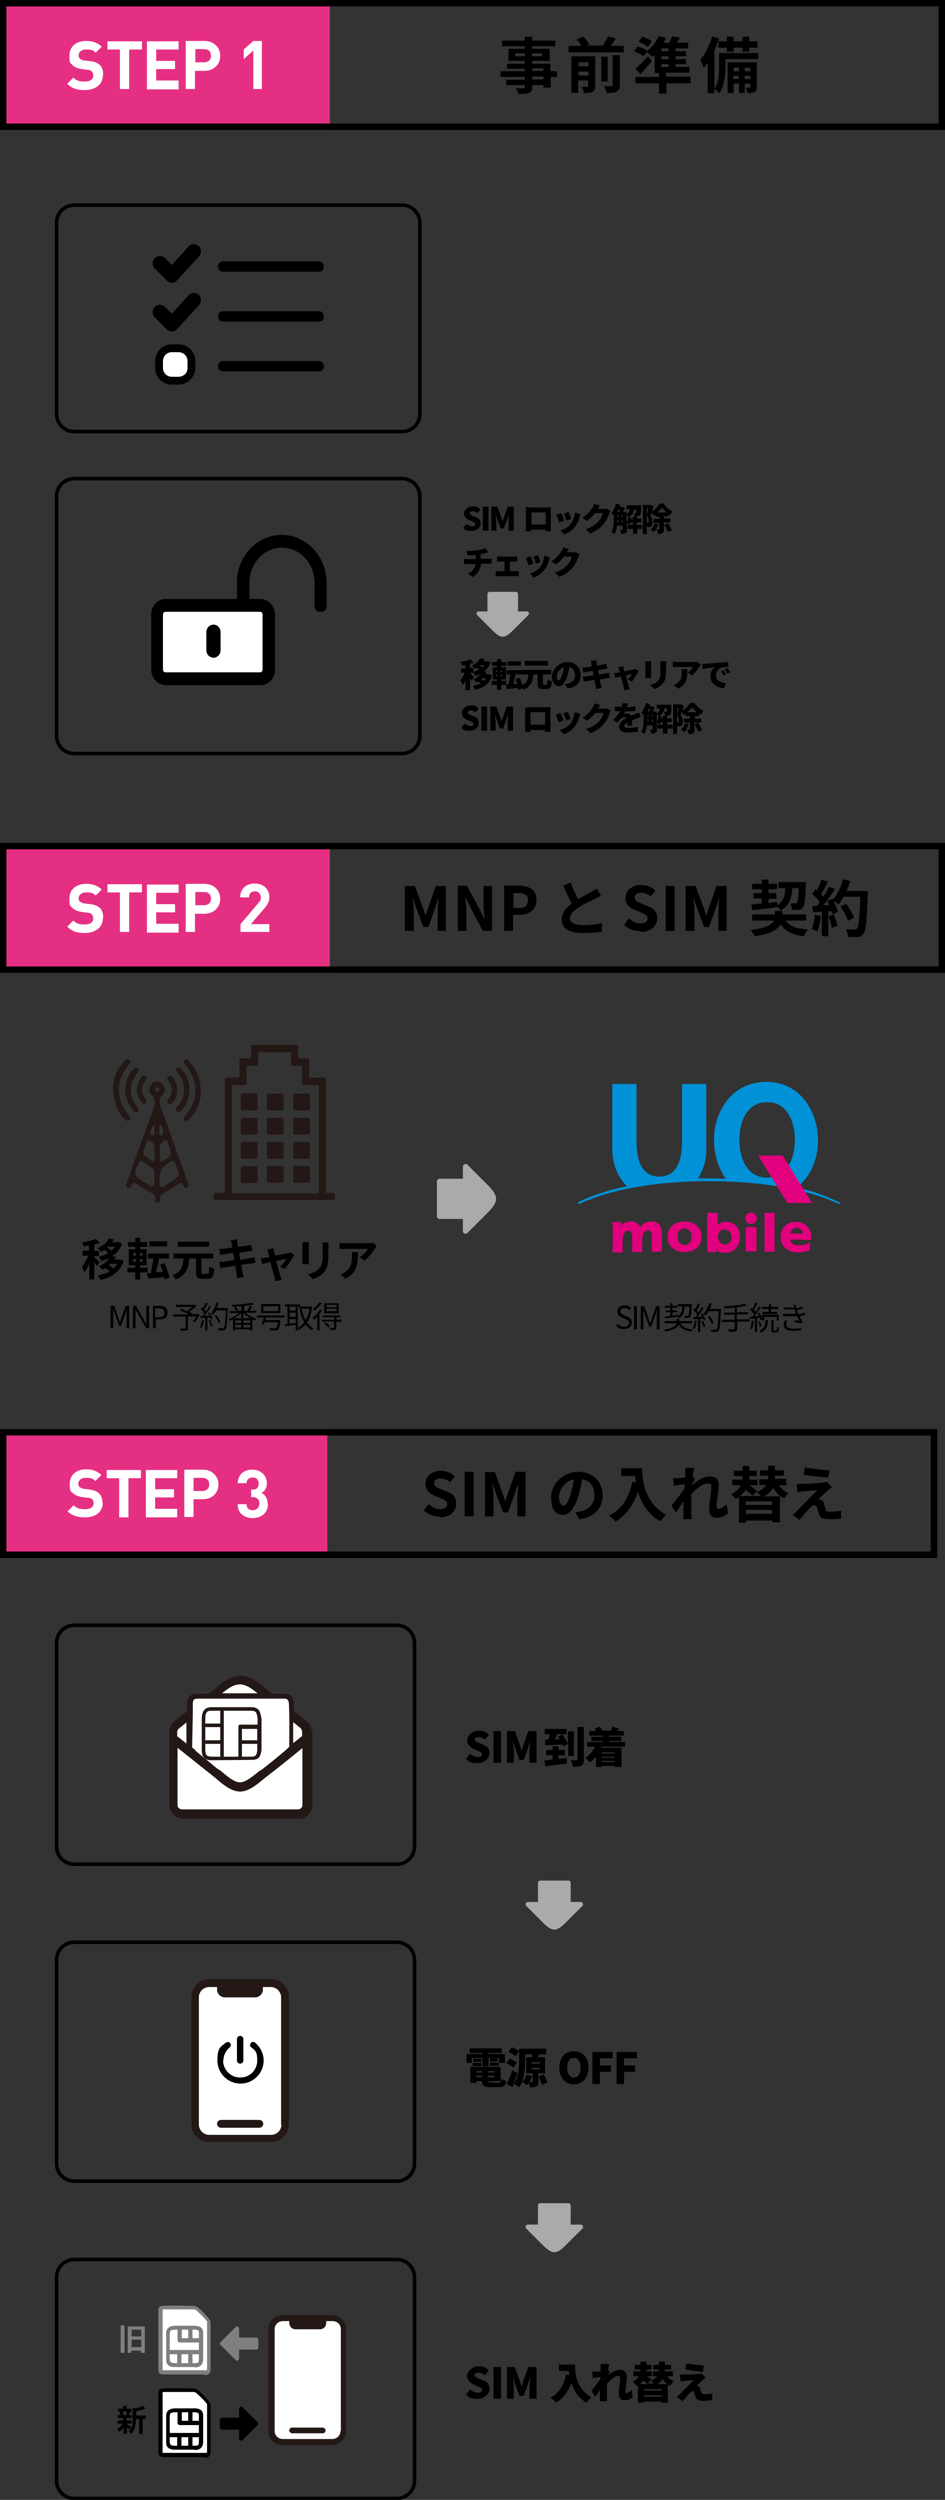 <?xml version="1.0" encoding="utf-8"?>
<!-- Generator: Adobe Illustrator 26.5.0, SVG Export Plug-In . SVG Version: 6.00 Build 0)  -->
<svg version="1.1" id="_レイヤー_2" xmlns="http://www.w3.org/2000/svg" xmlns:xlink="http://www.w3.org/1999/xlink" x="0px"
	 y="0px" viewBox="0 0 265.6 702" style="enable-background:new 0 0 265.6 702;" xml:space="preserve">
<rect x="0" y="0" width="265.6" height="702" fill="#333333" stroke="none"/>
<style type="text/css">
	.st0{fill:#AAAAAA;}
	.st1{fill:#231815;}
	.st2{fill:#FFFFFF;}
	.st3{fill:#7F7F7F;}
	.st4{fill:#0091D7;}
	.st5{fill:#E3007F;}
	.st6{stroke:#000000;stroke-miterlimit:10;}
	.st7{fill:none;stroke:#000000;stroke-miterlimit:10;}
	.st8{fill:#E52F82;}
</style>
<g>
	<path d="M130.9,494l1.2-1.5c0.6,0.5,1.5,0.9,2.2,0.9s1.2-0.3,1.2-0.8s-0.5-0.7-1.3-1l-1.1-0.5c-0.9-0.4-1.8-1.2-1.8-2.4
		s1.3-2.7,3.2-2.7s2.1,0.4,2.9,1.2l-1.1,1.3c-0.6-0.4-1.1-0.7-1.8-0.7s-1.1,0.3-1.1,0.7s0.6,0.7,1.3,1l1.1,0.4
		c1.1,0.4,1.8,1.2,1.8,2.4s-1.2,2.8-3.4,2.8s-2.4-0.4-3.3-1.3L130.9,494z"/>
	<path d="M138.7,486.1h2.1v8.9h-2.1V486.1z"/>
	<path d="M142.4,486.1h2.3l1.4,3.9c0.2,0.5,0.3,1.1,0.5,1.6l0,0c0.2-0.5,0.3-1.1,0.5-1.6l1.4-3.9h2.3v8.9h-2v-3.1
		c0-0.9,0.2-2.2,0.3-3.1l0,0l-0.7,2.1l-1.2,3.3H146l-1.2-3.3l-0.7-2.1l0,0c0.1,0.9,0.3,2.2,0.3,3.1v3.1h-1.9v-8.9H142.4z"/>
	<path d="M159.3,493.6v1.6c-2.1,0.3-4.3,0.6-6,0.8l-0.3-1.7c0.7,0,1.5-0.1,2.3-0.2v-1.2h-1.8v-1.5h1.8v-1h1.7v1h1.8v1.5H157v1
		l2.2-0.2L159.3,493.6z M159.7,493.1v-3.4l-1.4,0.8c0-0.2-0.1-0.3-0.2-0.6c-1.7,0-3.5,0.2-4.9,0.2v-1.6h0.9c0.2-0.5,0.3-1,0.4-1.5
		h-1.4v-1.5h6.1v1.5H158c0.6,0.8,1.3,1.9,1.6,2.6v-3.4h1.7v6.9H159.7L159.7,493.1z M157.3,488.4c-0.2-0.3-0.3-0.5-0.5-0.7l1.3-0.7
		h-1.5c-0.2,0.5-0.4,1-0.6,1.4L157.3,488.4L157.3,488.4z M164.1,485v9.1c0,0.9-0.2,1.4-0.7,1.7s-1.3,0.3-2.4,0.3
		c0-0.5-0.3-1.3-0.6-1.8c0.7,0,1.4,0,1.6,0c0.2,0,0.3,0,0.3-0.3v-9.1L164.1,485L164.1,485z"/>
	<path d="M169,490.5c0,0.1,0,0.2-0.1,0.3h5.8v5.4h-1.8v-0.3h-3.7v0.3h-1.7v-2.9c-0.5,0.6-1.1,1.2-1.7,1.6c-0.3-0.3-0.9-1-1.3-1.3
		c1.2-0.7,2.1-1.8,2.7-3.1H165v-1.3h4.5v-0.3h-3.3v-1.2h3.3v-0.3h-3.9v-1.3h1.9c-0.1-0.2-0.3-0.5-0.4-0.7l1.5-0.5
		c0.3,0.3,0.6,0.8,0.7,1.1h2.3c0.2-0.3,0.4-0.8,0.5-1.1l1.9,0.5c-0.2,0.3-0.4,0.5-0.6,0.7h1.9v1.3h-4.1v0.3h3.4v1.2h-3.4v0.3h4.5
		v1.3H169L169,490.5z M169.1,492.1v0.3h3.7v-0.3H169.1z M172.8,493.3h-3.7v0.3h3.7V493.3z M172.8,494.8v-0.3h-3.7v0.3H172.8z"/>
</g>
<g>
	<path d="M132.6,579.3h-1.5v-2.5h4.5v-0.3H132v-1.3h9v1.3h-3.7v0.3h4.6v2.5h-1.6v-1.4h-3v2.4h-1.7v-2.4h-3V579.3z M140.1,584.9
		c0.6,0,0.7-0.2,0.8-1.1c0.3,0.2,1,0.5,1.4,0.5c-0.2,1.5-0.7,1.8-2.1,1.8h-2.4c-1.8,0-2.3-0.4-2.3-1.7h-1.6v0.5h-1.7v-4.5h8.5v4
		h-3.5c0,0.3,0.2,0.4,0.8,0.4L140.1,584.9L140.1,584.9z M132.8,579.3h2.5v0.9h-2.5V579.3z M135.3,579H133v-0.9h2.3V579z
		 M133.9,581.6v0.4h1.6v-0.4H133.9z M133.9,583.3h1.6v-0.4h-1.6V583.3z M139,581.6h-1.8v0.4h1.8V581.6z M139,583.3v-0.4h-1.8v0.4
		H139z M139.9,578v0.9h-2.2V578H139.9z M137.7,579.2h2.5v0.9h-2.5V579.2z"/>
	<path d="M144.2,580.6c-0.4-0.4-1.2-0.9-1.9-1.2l1-1.3c0.7,0.3,1.5,0.7,2,1.1l-1,1.4H144.2z M145.4,582.2c-0.4,1.3-0.9,2.6-1.4,3.9
		l-1.6-0.9c0.5-0.9,1.1-2.4,1.6-3.9L145.4,582.2z M144.8,577.4c-0.4-0.4-1.3-0.9-1.9-1.2l1-1.3c0.7,0.3,1.6,0.7,2,1.1l-1,1.4H144.8z
		 M151.3,582.3v2.3c0,0.7,0,1.1-0.6,1.3c-0.5,0.2-1,0.3-1.8,0.2c0-0.4-0.2-0.9-0.3-1.2c-0.2,0.3-0.3,0.5-0.5,0.7
		c-0.3-0.3-1-0.7-1.3-0.9c0.5-0.5,0.9-1.3,1.2-2.1l1.5,0.4c-0.2,0.6-0.4,1.2-0.7,1.7h0.7c0.1,0,0.2,0,0.2-0.2v-2.3h-1.8v-4.5h1.7
		c0-0.3,0-0.6,0-0.8h-2v1.8c0,2.2-0.2,5.5-1.7,7.4c-0.3-0.3-1.1-0.7-1.5-0.9c1.3-1.8,1.5-4.6,1.5-6.5v-3.4h7.6v1.6h-2l-0.3,0.8h2
		v4.5h-2L151.3,582.3z M149.4,579.5h2.3v-0.4h-2.3V579.5z M149.4,581.1h2.3v-0.4h-2.3V581.1z M152.8,582.5c0.4,0.7,0.9,1.7,1.1,2.3
		l-1.6,0.7c-0.1-0.6-0.6-1.6-0.9-2.4l1.5-0.6H152.8z"/>
	<path d="M157.2,580.6c0-2.9,1.7-4.6,4.1-4.6s4.1,1.7,4.1,4.6s-1.7,4.7-4.1,4.7S157.2,583.5,157.2,580.6z M163.2,580.6
		c0-1.7-0.7-2.7-1.9-2.7s-1.9,1-1.9,2.7s0.7,2.8,1.9,2.8S163.2,582.3,163.2,580.6z"/>
	<path d="M166.5,576.2h5.7v1.8h-3.6v2h3.1v1.8h-3.1v3.4h-2.1L166.5,576.2L166.5,576.2z"/>
	<path d="M173.3,576.2h5.7v1.8h-3.6v2h3.1v1.8h-3.1v3.4h-2.1L173.3,576.2L173.3,576.2z"/>
</g>
<g>
	<path d="M130.9,672.5l1.2-1.5c0.6,0.5,1.5,0.9,2.2,0.9s1.2-0.3,1.2-0.8s-0.5-0.7-1.3-1l-1.1-0.5c-0.9-0.4-1.8-1.2-1.8-2.4
		s1.3-2.7,3.2-2.7s2.1,0.4,2.9,1.2l-1.1,1.3c-0.6-0.4-1.1-0.7-1.8-0.7s-1.1,0.3-1.1,0.7s0.6,0.7,1.3,1l1.1,0.4
		c1.1,0.4,1.8,1.2,1.8,2.4s-1.2,2.8-3.4,2.8s-2.4-0.4-3.3-1.3L130.9,672.5z"/>
	<path d="M138.7,664.7h2.1v8.9h-2.1V664.7z"/>
	<path d="M142.4,664.7h2.3l1.4,3.9c0.2,0.5,0.3,1.1,0.5,1.6l0,0c0.2-0.5,0.3-1.1,0.5-1.6l1.4-3.9h2.3v8.9h-2v-3.1
		c0-0.9,0.2-2.2,0.3-3.1l0,0l-0.7,2.1l-1.2,3.3H146l-1.2-3.3l-0.7-2.1l0,0c0.1,0.9,0.3,2.2,0.3,3.1v3.1h-1.9v-8.9H142.4z"/>
	<path d="M161.6,664c0,2.4,0.3,6.7,4.6,9.2c-0.4,0.3-1.1,1.1-1.4,1.5c-2.3-1.4-3.6-3.5-4.2-5.6c-0.9,2.5-2.3,4.4-4.3,5.6
		c-0.3-0.4-1.1-1.1-1.6-1.4c2.4-1.2,3.8-3.5,4.4-6.5l0.9,0.2c0-0.4-0.1-0.8-0.2-1.2h-2.7V664h4.4H161.6z"/>
	<path d="M169.1,663.8h2.1c0,0.4-0.2,1-0.3,1.8l0.5,0.6c-0.2,0.2-0.4,0.6-0.6,0.9l0,0c0.9-0.8,2.2-1.6,3.4-1.6s2,0.8,2,1.9
		s-0.4,2.9-0.4,4.1s0.1,0.4,0.4,0.4c0.4,0,0.9-0.3,1.4-0.8l0.2,2.1c-0.5,0.4-1.2,0.8-2.3,0.8s-1.6-0.7-1.6-2s0.4-2.9,0.4-4
		s-0.3-0.8-0.7-0.8c-0.8,0-2,1.1-3,2.1c0,0.3,0,0.5,0,0.8c0,0.9,0,2.1,0,3.2c0,0.2,0,0.7,0,1h-2c0-0.3,0-0.8,0-1c0-0.7,0-1.4,0-2.1
		c-0.5,0.7-0.9,1.4-1.3,1.8l-1.1-1.6c0.7-0.8,1.8-2.3,2.5-3.3c0-0.2,0-0.4,0-0.6c-0.6,0-1.5,0.2-2.1,0.3l-0.2-1.8c0.4,0,0.7,0,1.2,0
		c0.3,0,0.8,0,1.2-0.1c0-0.4,0-0.7,0-0.8c0-0.4,0-0.8,0-1.2L169.1,663.8z"/>
	<path d="M187.6,667.4c0.5,0.6,1.1,1,1.8,1.3c-0.4,0.3-0.8,0.9-1.1,1.3c-0.2-0.1-0.4-0.2-0.6-0.3v5h-1.8v-0.3H181v0.3h-1.7v-4.9
		c-0.1,0-0.3,0.2-0.4,0.2c-0.2-0.3-0.8-0.9-1.1-1.2c0.9-0.4,1.5-1,1.8-1.5H178v-1.4h2c0-0.2,0-0.3,0-0.5h-1.6v-1.3h1.6v-0.9h1.7v0.9
		h1.4v1.3h-1.4c0,0.2,0,0.3,0,0.5h1.5v1.4h-1.3c0.5,0.3,0.9,0.7,1.2,0.9l-1.1,1.1h1.8c-0.3-0.3-0.6-0.6-0.8-0.8
		c0.9-0.3,1.4-0.8,1.7-1.2h-1.2v-1.4h1.7c0-0.2,0-0.3,0-0.5h-1.6v-1.3h1.6v-0.9h1.7v0.9h1.7v1.3h-1.7c0,0.2,0,0.3,0,0.5h2.2v1.4
		h-1.4L187.6,667.4z M182,669.5c-0.3-0.3-0.7-0.6-1.2-1c-0.3,0.3-0.6,0.7-0.9,1H182L182,669.5z M186,670.9h-4.9v0.4h4.9V670.9z
		 M186,673v-0.4h-4.9v0.4H186z M187.5,669.5c-0.5-0.4-0.9-0.9-1.2-1.4c-0.3,0.5-0.8,1-1.5,1.4H187.5L187.5,669.5z"/>
	<path d="M197.5,668.4c-0.6,0.5-1.6,1.4-1.8,1.6c0,0,0.3,0,0.5,0.1c0.3,0.1,0.5,0.4,0.6,0.8c0.1,0.3,0.2,0.7,0.3,0.9
		c0,0.3,0.3,0.5,0.7,0.5c1,0,1.8,0,2.4-0.2v1.9c-0.6,0-1.9,0.2-2.5,0.2c-1.2,0-1.9-0.3-2.2-1c-0.1-0.4-0.3-0.8-0.3-1.1
		c-0.1-0.4-0.4-0.6-0.6-0.6s-0.4,0.2-0.7,0.5c-0.4,0.4-1.1,1.2-2,2.3l-1.7-1.2c0.3-0.2,0.6-0.5,1-0.9c0.7-0.7,2.7-2.7,3.7-3.8
		c-0.8,0-1.9,0.1-2.5,0.2c-0.4,0-0.8,0.1-1.1,0.2l-0.2-2c0.3,0,0.8,0,1.2,0s3.2,0,4.2-0.2c0.2,0,0.6,0,0.7-0.1l1.1,1.2
		c-0.4,0.3-0.6,0.4-0.9,0.7L197.5,668.4z M197.8,664.3l-0.2,1.7c-1.3,0-3.6-0.4-5-0.6l0.3-1.7c1.4,0.2,3.7,0.5,5,0.6H197.8z"/>
</g>
<path class="st0" d="M151.8,528.1c-0.4,0-0.6,0.3-0.6,0.6v5.4h-2.8c-0.6,0-0.9,0.7-0.5,1.1l4.7,4.7c2.6,2.6,3.8,2.6,6.4,0l4.7-4.7
	c0.4-0.4,0.1-1.1-0.5-1.1h-2.8v-5.4c0-0.4-0.3-0.6-0.6-0.6H151.8L151.8,528.1z"/>
<path class="st0" d="M151.8,618.7c-0.4,0-0.6,0.3-0.6,0.6v5.4h-2.8c-0.6,0-0.9,0.7-0.5,1.1l4.7,4.7c2.6,2.6,3.8,2.6,6.4,0l4.7-4.7
	c0.4-0.4,0.1-1.1-0.5-1.1h-2.8v-5.4c0-0.4-0.3-0.6-0.6-0.6H151.8L151.8,618.7z"/>
<g>
	<path class="st1" d="M76.2,555.8H58.8c-2.8,0-5,2.2-5,5v35.7c0,2.8,2.2,5,5,5h17.4c2.8,0,5-2.2,5-5v-35.7
		C81.2,558,79,555.8,76.2,555.8 M79.1,596.5c0,1.6-1.3,2.9-2.9,2.9H58.8c-1.6,0-2.9-1.3-2.9-2.9v-35.7c0-1.6,1.3-2.9,2.9-2.9H61v0.7
		c0,1.2,1,2.2,2.2,2.2h8.5c1.2,0,2.2-1,2.2-2.2v-0.7h2.2c1.6,0,2.9,1.3,2.9,2.9v35.7H79.1z"/>
	<path class="st2" d="M79.1,596.6c0,1.6-1.3,2.9-2.9,2.9H58.8c-1.6,0-2.9-1.3-2.9-2.9v-35.7c0-1.6,1.3-2.9,2.9-2.9H61v0.7
		c0,1.2,1,2.2,2.2,2.2h8.5c1.2,0,2.2-1,2.2-2.2V558h2.2c1.6,0,2.9,1.3,2.9,2.9v35.7H79.1z"/>
	<path class="st1" d="M72.9,595.3H62.1c-0.6,0-1.1,0.5-1.1,1.1s0.5,1.1,1.1,1.1h10.8c0.6,0,1.1-0.5,1.1-1.1S73.5,595.3,72.9,595.3"
		/>
	<path d="M68.4,578.6c0,0.5-0.4,0.9-0.9,0.9s-0.9-0.4-0.9-0.9v-6c0-0.5,0.4-0.9,0.9-0.9s0.9,0.4,0.9,0.9V578.6z M62.7,578.6
		c0,2.6,2.1,4.8,4.8,4.8s4.8-2.1,4.8-4.8s-0.7-2.8-1.7-3.7c-0.4-0.3-0.4-0.8-0.1-1.2s0.8-0.4,1.2-0.1c1.4,1.2,2.4,3,2.4,5
		c0,3.6-2.9,6.5-6.5,6.5s-6.5-2.9-6.5-6.5s0.9-3.8,2.4-5c0.4-0.3,0.9-0.2,1.2,0.1c0.3,0.4,0.2,0.9-0.1,1.2c-1.1,0.9-1.8,2.2-1.8,3.7
		H62.7z"/>
</g>
<g>
	<path class="st1" d="M93.3,650.1H79.4c-2.2,0-4,1.8-4,4v28.5c0,2.2,1.8,4,4,4h13.9c2.2,0,4-1.8,4-4v-28.5
		C97.3,651.9,95.5,650.1,93.3,650.1 M95.6,682.7c0,1.3-1,2.3-2.3,2.3H79.4c-1.3,0-2.3-1-2.3-2.3v-28.5c0-1.3,1-2.3,2.3-2.3h1.8v0.5
		c0,1,0.8,1.8,1.8,1.8h6.8c1,0,1.8-0.8,1.8-1.8v-0.5h1.8c1.3,0,2.3,1,2.3,2.3v28.5H95.6z"/>
	<path class="st2" d="M95.7,682.6c0,1.3-1,2.3-2.3,2.3H79.5c-1.3,0-2.3-1-2.3-2.3v-28.5c0-1.3,1-2.3,2.3-2.3h1.8v0.5
		c0,1,0.8,1.8,1.8,1.8h6.8c1,0,1.8-0.8,1.8-1.8v-0.5h1.8c1.3,0,2.3,1,2.3,2.3v28.5H95.7z"/>
	<path class="st1" d="M90.7,681.7h-8.6c-0.5,0-0.8,0.4-0.8,0.8s0.4,0.8,0.8,0.8h8.6c0.5,0,0.8-0.4,0.8-0.8S91.1,681.7,90.7,681.7"/>
	<g>
		<g>
			<path class="st2" d="M58.8,675.2c0-0.7-2.5-3-3.2-3.6c0,0-0.5-0.5-1.2-0.5c-2.8,0-5.5,0-8.3,0c-0.3,0-0.7,0-0.9,0.3
				c-0.1,0.2-0.1,0.4-0.1,0.7v16.2c0,0.3,0,0.6,0.2,0.8s0.5,0.2,0.8,0.2h11.5c0.3,0,0.7,0,0.9-0.2c0.3-0.3,0.3-0.7,0.3-1.1v-9.9
				c0-0.9,0-2.1,0-3.1V675.2z"/>
			<path d="M57.6,690H46.1c-0.4,0-0.8,0-1.2-0.3c-0.4-0.4-0.4-0.9-0.4-1.3v-16.2c0-0.3,0-0.7,0.2-1l0,0c0.4-0.5,0.9-0.5,1.3-0.5l0,0
				c2.2-0.1,4.4-0.1,6.5,0c0.6,0,1.2,0,1.8,0s1.3,0.4,1.5,0.6l0,0c3.3,3,3.4,3.8,3.4,4c0,0.5,0,1.2,0,1.8c0,0.4,0,0.9,0,1.3v9.9
				c0,0.4,0,1.1-0.5,1.5c-0.4,0.4-0.9,0.4-1.3,0.4L57.6,690z M45.7,671.8c0,0,0,0.3,0,0.4v16.2c0,0.1,0,0.4,0,0.4s0.1,0,0.4,0h11.5
				c0.2,0,0.5,0,0.5,0c0.1-0.1,0.1-0.4,0.1-0.7v-9.9c0-0.4,0-0.8,0-1.3c0-0.6,0-1.2,0-1.7c0-0.2-0.8-1.2-3-3.2l0,0
				c-0.1-0.1-0.4-0.3-0.8-0.3c-0.6,0-1.2,0-1.8,0c-2.1,0-4.3,0-6.4,0C46.1,671.7,45.8,671.7,45.7,671.8L45.7,671.8z M58.2,675.2
				L58.2,675.2L58.2,675.2z"/>
		</g>
		<g>
			<path class="st2" d="M51.7,676.9h-2.5c0,0-1.3,0-1.6,0.6c-0.2,0.4-0.3,0.8-0.3,1.2c0,2.4,0,4.7,0,7.1c0,0.3,0,0.7,0.2,1
				c0.4,0.6,1.2,0.7,1.9,0.7h5.4c0.5,0,1.1,0,1.4-0.4s0.4-1,0.4-1.5c0-2.3,0-4.7,0-7s0-1-0.4-1.3c-0.3-0.3-1.3-0.4-1.3-0.4h-4.3v3.6
				h5.6"/>
			<path d="M54.7,687.9h-5.4c-0.8,0-1.8,0-2.4-1l0,0c-0.2-0.4-0.2-0.9-0.2-1.2c0-2.3,0-4.7,0-7.1c0-0.5,0-1,0.4-1.5
				c0.5-0.7,1.7-0.8,2.1-0.8h1.4l0,0h4.3l0,0c0.3,0,1.1,0.1,1.6,0.5c0.6,0.5,0.6,1.3,0.6,1.7c0,2.3,0,4.7,0,7c0,0.5,0,1.3-0.6,1.9
				c-0.6,0.6-1.4,0.6-1.8,0.6L54.7,687.9z M47.9,686.4c0.2,0.3,0.6,0.4,1.4,0.4h5.4c0.4,0,0.8,0,1-0.2s0.2-0.8,0.2-1.1
				c0-1.5,0-3,0-4.5h-5.4c-0.3,0-0.6-0.3-0.6-0.6v-3h-0.8c-0.5,0-1.1,0.2-1.2,0.3c-0.1,0.2-0.2,0.6-0.2,0.9c0,2.3,0,4.7,0,7
				C47.7,685.8,47.7,686.1,47.9,686.4L47.9,686.4z M51.1,679.8h4.8c0-0.4,0-0.9,0-1.3s0-0.7-0.2-0.9c0,0-0.5-0.2-0.9-0.2h-3.7
				C51.1,677.4,51.1,679.8,51.1,679.8z"/>
		</g>
		<path d="M56.2,684.4h-8.6c-0.3,0-0.6-0.3-0.6-0.6s0.3-0.6,0.6-0.6h8.6c0.3,0,0.6,0.3,0.6,0.6S56.5,684.4,56.2,684.4z"/>
		<path d="M53.5,680.8c-0.3,0-0.6-0.3-0.6-0.6v-2.9c0-0.3,0.3-0.6,0.6-0.6s0.6,0.3,0.6,0.6v2.9C54.1,680.5,53.8,680.8,53.5,680.8z"
			/>
		<path d="M50.4,687.4c-0.3,0-0.6-0.3-0.6-0.6v-2.7c0-0.3,0.3-0.6,0.6-0.6s0.6,0.3,0.6,0.6v2.7C51,687.1,50.7,687.4,50.4,687.4z"/>
		<path d="M53.5,687.4c-0.3,0-0.6-0.3-0.6-0.6v-2.7c0-0.3,0.3-0.6,0.6-0.6s0.6,0.3,0.6,0.6v2.7C54.1,687.1,53.8,687.4,53.5,687.4z"
			/>
		<g>
			<path class="st2" d="M58.8,651.9c0-0.7-2.5-3-3.2-3.6c0,0-0.5-0.5-1.2-0.5c-2.8,0-5.5,0-8.3,0c-0.3,0-0.7,0-0.9,0.3
				c-0.1,0.2-0.1,0.4-0.1,0.7V665c0,0.3,0,0.6,0.2,0.8s0.5,0.2,0.8,0.2h11.5c0.3,0,0.7,0,0.9-0.2c0.3-0.3,0.3-0.7,0.3-1.1v-9.9
				c0-0.9,0-2.1,0-3.1V651.9z"/>
			<path class="st3" d="M57.6,666.8H46.1c-0.4,0-0.8,0-1.2-0.3c-0.4-0.4-0.4-0.9-0.4-1.3V649c0-0.3,0-0.7,0.2-1l0,0
				c0.4-0.5,0.9-0.5,1.3-0.5l0,0c2.2-0.1,4.4-0.1,6.5,0c0.6,0,1.2,0,1.8,0s1.3,0.4,1.5,0.6l0,0c3.3,3,3.4,3.8,3.4,4
				c0,0.5,0,1.2,0,1.8c0,0.4,0,0.9,0,1.3v9.9c0,0.4,0,1.1-0.5,1.5c-0.4,0.4-0.9,0.4-1.3,0.4L57.6,666.8z M45.7,648.6
				c0,0,0,0.3,0,0.4v16.2c0,0.1,0,0.4,0,0.4s0.1,0,0.4,0h11.5c0.2,0,0.5,0,0.5,0c0.1-0.1,0.1-0.4,0.1-0.7V655c0-0.4,0-0.8,0-1.3
				c0-0.6,0-1.2,0-1.7c0-0.2-0.8-1.2-3-3.2l0,0c-0.1-0.1-0.4-0.3-0.8-0.3c-0.6,0-1.2,0-1.8,0c-2.1,0-4.3,0-6.4,0
				C46.1,648.5,45.8,648.5,45.7,648.6L45.7,648.6z M58.2,652L58.2,652L58.2,652z"/>
		</g>
		<g>
			<path class="st2" d="M51.7,653.6h-2.5c0,0-1.3,0-1.6,0.6c-0.2,0.4-0.3,0.8-0.3,1.2c0,2.4,0,4.7,0,7.1c0,0.3,0,0.7,0.2,1
				c0.4,0.6,1.2,0.7,1.9,0.7h5.4c0.5,0,1.1,0,1.4-0.4s0.4-1,0.4-1.5c0-2.3,0-4.7,0-7s0-1-0.4-1.3c-0.3-0.3-1.3-0.4-1.3-0.4h-4.3v3.6
				h5.6"/>
			<path class="st3" d="M54.7,664.7h-5.4c-0.8,0-1.8,0-2.4-1l0,0c-0.2-0.4-0.2-0.9-0.2-1.2c0-2.3,0-4.7,0-7.1c0-0.5,0-1,0.4-1.5
				c0.5-0.7,1.7-0.8,2.1-0.8h1.4l0,0h4.3l0,0c0.3,0,1.1,0.1,1.6,0.5c0.6,0.5,0.6,1.3,0.6,1.7c0,2.3,0,4.7,0,7c0,0.5,0,1.3-0.6,1.9
				c-0.6,0.6-1.4,0.6-1.8,0.6L54.7,664.7z M47.9,663.2c0.2,0.3,0.6,0.4,1.4,0.4h5.4c0.4,0,0.8,0,1-0.2s0.2-0.8,0.2-1.1
				c0-1.5,0-3,0-4.5h-5.4c-0.3,0-0.6-0.3-0.6-0.6v-3h-0.8c-0.5,0-1.1,0.2-1.2,0.3c-0.1,0.2-0.2,0.6-0.2,0.9c0,2.3,0,4.7,0,7
				C47.7,662.6,47.7,662.9,47.9,663.2L47.9,663.2z M51.1,656.6h4.8c0-0.4,0-0.9,0-1.3s0-0.7-0.2-0.9c0,0-0.5-0.2-0.9-0.2h-3.7
				C51.1,654.2,51.1,656.6,51.1,656.6z"/>
		</g>
		<path class="st3" d="M56.2,661.1h-8.6c-0.3,0-0.6-0.3-0.6-0.6s0.3-0.6,0.6-0.6h8.6c0.3,0,0.6,0.3,0.6,0.6S56.5,661.1,56.2,661.1z"
			/>
		<path class="st3" d="M53.5,657.5c-0.3,0-0.6-0.3-0.6-0.6V654c0-0.3,0.3-0.6,0.6-0.6s0.6,0.3,0.6,0.6v2.9
			C54.1,657.2,53.8,657.5,53.5,657.5z"/>
		<path class="st3" d="M50.4,664.1c-0.3,0-0.6-0.3-0.6-0.6v-2.7c0-0.3,0.3-0.6,0.6-0.6s0.6,0.3,0.6,0.6v2.7
			C51,663.8,50.7,664.1,50.4,664.1z"/>
		<path class="st3" d="M53.5,664.1c-0.3,0-0.6-0.3-0.6-0.6v-2.7c0-0.3,0.3-0.6,0.6-0.6s0.6,0.3,0.6,0.6v2.7
			C54.1,663.8,53.8,664.1,53.5,664.1z"/>
	</g>
	<path class="st3" d="M33.9,660.7H35V653h-1.1V660.7z M37,659.1V657h2.7v2.1H37z M39.7,654.2v1.9H37v-1.9H39.7z M35.9,653.3v7.4h1
		v-0.6h2.7v0.6h1.1v-7.4H35.9z"/>
	<path d="M35.7,677.2c0,0.3-0.2,0.7-0.3,0.9H36c0,0.1-1.7,0.1-1.7,0.1h0.4c0-0.4-0.1-0.8-0.3-1H35.7z M35.6,680.6H37v-0.9h-1.4V679
		h1.5v-0.8h-0.9c0.1-0.3,0.3-0.6,0.4-1h-0.5H37v-0.8h-1.4v-0.8h-1v0.8h-1.4v0.8h0.4c0.1,0.4,0.2,0.8,0.3,1h-0.8v0.8h1.5v0.7h-1.5
		v0.9h1.3c-0.4,0.6-1,1.3-1.5,1.6c0.2,0.1,0.5,0.5,0.7,0.7c0.4-0.3,0.7-0.7,1.1-1.2v1.7h1v-1.8c0.2,0.2,0.5,0.5,0.6,0.7l0.6-0.7
		C36.7,681.5,36,680.9,35.6,680.6L35.6,680.6L35.6,680.6z M41,678.3h-2.7v-1.2c0.9-0.2,1.9-0.4,2.6-0.8l-0.8-0.7
		c-0.5,0.3-1.3,0.6-2.2,0.7l-0.6-0.2v3c0,1.2,0,2.6-1.1,3.7c0.2,0.1,0.6,0.5,0.7,0.7c1.1-1.2,1.3-3,1.3-4.2h0.9v4.2h1v-4.2h0.8
		L41,678.3L41,678.3z"/>
	<path d="M61.8,681.7c0,0.1,0,0.3,0.2,0.4s0.2,0.2,0.4,0.2h4.8v2.5c0,0.1,0,0.3,0.2,0.4s0.2,0.2,0.4,0.2s0.3,0,0.4-0.2l4.2-4.2
		c0.1-0.1,0.2-0.2,0.2-0.4s0-0.3-0.2-0.4l-4.2-4.2c-0.1-0.1-0.2-0.2-0.4-0.2s-0.3,0-0.4,0.2s-0.2,0.2-0.2,0.4v2.5h-4.8
		c-0.1,0-0.3,0-0.4,0.2s-0.2,0.2-0.2,0.4v2.3l0,0L61.8,681.7z"/>
	<path class="st3" d="M72.6,657c0-0.1,0-0.3-0.2-0.4s-0.2-0.2-0.4-0.2h-4.8v-2.5c0-0.1,0-0.3-0.2-0.4s-0.2-0.2-0.4-0.2
		s-0.3,0-0.4,0.2l-4.2,4.2c-0.1,0.1-0.2,0.2-0.2,0.4s0,0.3,0.2,0.4l4.2,4.2c0.1,0.1,0.2,0.2,0.4,0.2s0.3,0,0.4-0.2s0.2-0.2,0.2-0.4
		v-2.5H72c0.1,0,0.3,0,0.4-0.2s0.2-0.2,0.2-0.4v-2.3l0,0V657z"/>
</g>
<g>
	<path class="st2" d="M59.6,477.2l-5.4,0.4v3.5l-5.7,4.3l-0.3,22.1l3.2,2.8l32.8-0.3l2.5-2.5l0.3-22.4l-5.3-3.9l-2.9-3.9L67.1,472
		l-7.5,5.3V477.2z"/>
	<path class="st1" d="M87.8,486.3v20.6c0,2.1-1.7,3.8-3.8,3.8H51.4c-2.1,0-3.8-1.7-3.8-3.8v-20.6c0-1.2,0.5-2.2,1.4-2.9
		c0.1-0.1,1.7-1.4,3.6-2.9v-2.4c0-1.4,1.1-2.5,2.5-2.5h3.6c0.3-0.3,0.6-0.5,0.8-0.6c1.8-1.4,4.7-4.4,8.1-4.4s6.4,3,8.1,4.4
		c0.2,0.2,0.5,0.4,0.8,0.6h3.6c1.4,0,2.5,1.1,2.5,2.5v2.4c1.9,1.6,3.5,2.8,3.6,2.9c0.9,0.7,1.4,1.8,1.4,2.9 M49.9,487.6
		c0.7,0.6,1.6,1.3,2.5,2v-5.9c-1.1,0.9-2,1.6-2.1,1.7c-0.3,0.2-0.5,0.6-0.5,1v1.3l0,0L49.9,487.6z M85.1,490.8
		c-3.3,2.7-7.8,6.3-10.3,8.2c-1.7,1.3-4.5,4.1-7.3,4.1c-2.9,0-5.7-2.8-7.3-4.1c-2.5-2-6.9-5.5-10.3-8.2v16.1c0,0.7,0.6,1.2,1.2,1.2
		h32.7c0.7,0,1.2-0.6,1.2-1.2v-16.1l0,0H85.1z M54.9,491.6c2.5,2.1,5.1,4.1,6.8,5.4c1.3,1,3.9,3.6,5.8,3.5c1.8,0,4.5-2.5,5.8-3.5
		c1.7-1.3,4.3-3.4,6.8-5.4V478H55v13.6H54.9z M62.5,475.5h9.9c-1.5-1.2-3.2-2.5-5-2.5s-3.5,1.3-5,2.5 M84.9,486.3
		c0-0.4-0.2-0.7-0.4-1c-0.1-0.1-0.9-0.7-2.1-1.7v5.9c0.9-0.7,1.8-1.4,2.5-2v-1.3V486.3z"/>
	<path class="st2" d="M73.5,497c0,0,6.9-5.4,7.8-6.5c0.1-0.1,0,0.3,0-0.6c0-4.1,0.1-7.3-0.1-11.4c0-0.5-0.1-1-0.5-1.3
		c-0.3-0.2-0.7-0.2-1.1-0.2H55.7c-0.4,0-0.9,0-1.2,0.3s-0.3,0.8-0.3,1.2c0,3.7-0.1,6.5-0.2,12.2c5.8,4.8,7.3,6.5,8.3,6.5l3.7,0.3
		h4.5c1.4,0,0.4,0,1.8,0"/>
	<path class="st2" d="M72.9,486.6v-3.8c0,0-0.1-1.9-0.8-2.4c-0.5-0.4-1.2-0.4-1.9-0.4c-3.5,0-7.1,0-10.6,0c-0.5,0-1,0-1.5,0.3
		c-0.9,0.5-1,1.8-1,2.8v8.1c0,0.8,0,1.6,0.6,2.2s1.4,0.6,2.2,0.6c3.5,0,7,0,10.4-0.1c0.7,0,1.5,0,2-0.6c0.4-0.5,0.6-1.9,0.6-1.9
		v-6.5h-5.4v8.4"/>
	<path class="st1" d="M59.9,494.3c-0.9,0-1.9,0-2.5-0.7c-0.7-0.7-0.7-1.6-0.7-2.5V483c0-1.2,0.1-2.6,1.3-3.3
		c0.6-0.3,1.1-0.3,1.7-0.3c3.5,0,7.1,0,10.6,0l0,0c0.7,0,1.5,0,2.1,0.5c0.9,0.6,1,2.4,1.1,2.8v2.1l0,0v6.5l0,0
		c0,0.3-0.2,1.6-0.7,2.2c-0.6,0.7-1.6,0.7-2.4,0.7L59.9,494.3L59.9,494.3z M64.9,480.4c-1.8,0-3.5,0-5.3,0c-0.5,0-0.9,0-1.2,0.2
		c-0.7,0.4-0.7,1.4-0.7,2.4v8.1c0,0.7,0,1.4,0.4,1.8s1.1,0.4,1.8,0.4H67v-0.1v-8.4c0-0.3,0.2-0.5,0.5-0.5h4.9v-1.6
		c0-0.6-0.3-1.8-0.6-2c-0.4-0.3-1-0.3-1.6-0.3C68.4,480.4,66.7,480.4,64.9,480.4z M68,485.4v7.9l0,0h2.3c0.6,0,1.3,0,1.6-0.4
		c0.2-0.2,0.4-1,0.4-1.5v-5.9h-4.4L68,485.4z"/>
	<path class="st1" d="M62.4,493.7c-0.3,0-0.5-0.2-0.5-0.5v-12.9c0-0.3,0.2-0.5,0.5-0.5s0.5,0.2,0.5,0.5v12.9
		C62.9,493.5,62.7,493.7,62.4,493.7z"/>
	<path class="st1" d="M72.1,489.7h-4.3c-0.3,0-0.5-0.2-0.5-0.5s0.2-0.5,0.5-0.5h4.3c0.3,0,0.5,0.2,0.5,0.5S72.4,489.7,72.1,489.7z"
		/>
	<path class="st1" d="M62,485h-4c-0.3,0-0.5-0.2-0.5-0.5s0.2-0.5,0.5-0.5h4c0.3,0,0.5,0.2,0.5,0.5S62.3,485,62,485z"/>
	<path class="st1" d="M62,489.7h-4c-0.3,0-0.5-0.2-0.5-0.5s0.2-0.5,0.5-0.5h4c0.3,0,0.5,0.2,0.5,0.5S62.3,489.7,62,489.7z"/>
</g>
<g>
	<path d="M31.1,366.7h1l1.2,3.4c0.1,0.4,0.3,0.9,0.4,1.3l0,0c0.1-0.4,0.3-0.9,0.4-1.3l1.2-3.4h1v6.3h-0.7v-3.5c0-0.5,0-1.3,0.1-1.9
		l0,0l-0.5,1.4l-1.2,3.3h-0.5l-1.2-3.3l-0.5-1.4l0,0c0,0.5,0,1.3,0,1.9v3.5h-0.7C31.1,373,31.1,366.7,31.1,366.7z"/>
	<path d="M37.4,366.7h0.8l2.3,4l0.7,1.3l0,0c0-0.6-0.1-1.3-0.1-2v-3.3h0.8v6.3h-0.8l-2.3-4l-0.7-1.3l0,0c0,0.6,0,1.3,0,2v3.3h-0.8
		L37.4,366.7L37.4,366.7z"/>
	<path d="M42.9,366.7h1.8c1.4,0,2.4,0.5,2.4,1.9s-0.9,1.9-2.3,1.9h-1v2.5H43v-6.3H42.9z M44.6,369.9c1.1,0,1.6-0.4,1.6-1.3
		s-0.6-1.2-1.7-1.2h-0.9v2.5h0.9H44.6z"/>
	<path d="M56.2,369.2c-0.5,0.7-1,1.6-1.5,2.1l-0.5-0.3c0.3-0.3,0.7-0.8,1-1.3h-2.4v3.2c0,0.4-0.1,0.6-0.4,0.7s-0.8,0.1-1.5,0.1
		c0-0.2-0.2-0.4-0.2-0.6c0.6,0,1.2,0,1.3,0c0.2,0,0.2,0,0.2-0.2v-3.2h-3.5v-0.6h4.4c-0.7-0.4-1.7-0.8-2.5-1.1l0.3-0.5
		c0.5,0.2,1,0.4,1.6,0.7c0.5-0.3,1.2-0.8,1.6-1.2h-4.7v-0.6h5.4l0.5,0.3c-0.6,0.6-1.5,1.3-2.2,1.7c0.4,0.2,0.7,0.3,0.9,0.4v0.2
		c-0.1,0,1.6,0,1.6,0h0.1L56.2,369.2L56.2,369.2z"/>
	<path d="M57.3,370.7c-0.1,0.8-0.3,1.6-0.6,2.2c-0.1,0-0.4-0.2-0.5-0.2c0.3-0.5,0.5-1.3,0.6-2H57.3z M58.9,368.6
		c0.4,0.5,0.7,1.3,0.8,1.7l-0.5,0.2c0-0.1,0-0.3-0.2-0.5h-0.7v3.6h-0.6v-3.5h-1.4v-0.5c0.2,0,0.4,0,0.6,0c0.2-0.2,0.4-0.5,0.6-0.8
		c-0.3-0.4-0.7-0.9-1.1-1.2l0.3-0.4c0,0,0.2,0.1,0.3,0.2c0.3-0.5,0.6-1.1,0.8-1.6l0.6,0.2c-0.3,0.6-0.7,1.3-1,1.7
		c0.2,0.2,0.4,0.4,0.5,0.6c0.4-0.5,0.7-1.1,0.9-1.6l0.5,0.2c-0.5,0.8-1.2,1.8-1.8,2.6c0.4,0,0.9,0,1.4,0c-0.1-0.3-0.3-0.5-0.4-0.8
		L58.9,368.6L58.9,368.6z M59.1,370.7c0.2,0.5,0.5,1.2,0.6,1.6l-0.5,0.2c0-0.4-0.3-1.1-0.5-1.7l0.5-0.2L59.1,370.7z M64,367.7
		c-0.2,3.8-0.3,5.2-0.6,5.6c-0.2,0.2-0.4,0.3-0.7,0.3s-0.8,0-1.3,0c0-0.2,0-0.5-0.2-0.6c0.6,0,1.1,0,1.3,0s0.3,0,0.4-0.1
		c0.3-0.3,0.4-1.6,0.6-4.9h-2.8c-0.2,0.5-0.5,0.9-0.8,1.2c-0.1-0.1-0.4-0.3-0.6-0.4c0.7-0.7,1.2-1.8,1.5-3h0.6
		c-0.1,0.6-0.3,1.1-0.5,1.5H64v0.3V367.7z M61.5,371.5c-0.2-0.5-0.7-1.4-1.2-2l0.5-0.2c0.5,0.6,1,1.4,1.2,2L61.5,371.5L61.5,371.5z"
		/>
	<path d="M69.1,368.7c0.8,0.7,2,1.3,3,1.6c-0.2,0.1-0.3,0.4-0.4,0.5c-0.3,0-0.5-0.2-0.8-0.3v3.1h-0.6v-0.3h-4.2v0.3h-0.6v-3.1
		c-0.3,0.2-0.6,0.3-0.9,0.4c0-0.2-0.3-0.4-0.4-0.5c1-0.3,2.2-1,3-1.7h-2.7v-0.5h1.9c-0.1-0.3-0.4-0.7-0.6-1.1l0.5-0.2
		c-0.4,0-0.8,0-1.1,0c0-0.1,0-0.4-0.1-0.5c2,0,4.5-0.3,5.8-0.6l0.4,0.5c-0.7,0.2-1.7,0.3-2.7,0.4v1.4h0.9c0.2-0.4,0.5-1,0.7-1.4
		l0.7,0.2c-0.3,0.4-0.5,0.9-0.8,1.2H72v0.5h-2.8L69.1,368.7z M70.6,370.3c-0.8-0.4-1.6-1-2.2-1.6v1.4h-0.6v-1.4
		c-0.5,0.6-1.3,1.1-2.1,1.5h4.8L70.6,370.3z M67.8,370.8h-1.7v0.7h1.7V370.8z M66.1,372.8h1.7V372h-1.7V372.8z M67.8,366.8
		c-0.5,0-1.1,0-1.6,0.1c0.3,0.3,0.6,0.8,0.7,1.1h-0.3c0,0.1,1.3,0.1,1.3,0.1L67.8,366.8L67.8,366.8z M70.3,370.8h-1.9v0.7h1.9V370.8
		z M70.3,372.8V372h-1.9v0.8H70.3z"/>
	<path d="M74.8,369.9c0,0.2-0.2,0.5-0.3,0.8h4.3c0,0,0,0.2,0,0.3c-0.2,1.5-0.4,2.2-0.7,2.4c-0.2,0.2-0.4,0.2-0.7,0.2
		c-0.3,0-0.9,0-1.5,0c0-0.2,0-0.4-0.2-0.6c0.6,0,1.2,0,1.5,0s0.3,0,0.4,0c0.2-0.2,0.4-0.7,0.6-1.7h-3.8c0,0.2-0.2,0.4-0.2,0.6h-0.7
		c0.2-0.6,0.5-1.3,0.7-1.9h-1.9v-0.6H80v0.6h-5.1L74.8,369.9z M78.8,368.7h-5.4v-2.5h5.4V368.7z M78.2,366.8H74v1.4h4.2V366.8z"/>
	<path d="M83.7,366.9v6.7h-0.6V372c-1.1,0.2-2.2,0.3-3,0.5v-0.6c0.1,0,0.4,0,0.7-0.1v-4.9h-0.7v-0.6h4.2v0.6H83.7z M83.1,366.9h-1.7
		v1.1h1.7V366.9z M83.1,368.6h-1.7v1.2h1.7V368.6z M81.4,371.7c0.5,0,1.1-0.2,1.7-0.2v-1.1h-1.7V371.7L81.4,371.7z M87.7,367.1
		c-0.2,1.8-0.7,3.3-1.4,4.3c0.5,0.7,1.1,1.2,1.8,1.6c-0.1,0.1-0.4,0.4-0.5,0.5c-0.7-0.4-1.2-0.9-1.7-1.6c-0.5,0.6-1.1,1.1-1.8,1.5
		c0-0.2-0.3-0.4-0.4-0.5c0.7-0.4,1.3-0.9,1.8-1.6c-0.6-1-1-2.3-1.3-3.7h0.6c0.2,1.1,0.6,2.2,1.1,3.1c0.5-0.9,0.9-1.9,1.1-3.2h-2.9
		v-0.6h3.2h0.4L87.7,367.1z"/>
	<path d="M90.5,367.9c-0.2,0.4-0.4,0.7-0.7,1.1v4.6h-0.6v-3.9c-0.3,0.4-0.7,0.7-1,0.9c0-0.1-0.2-0.5-0.3-0.6
		c0.8-0.6,1.6-1.4,2.1-2.3L90.5,367.9L90.5,367.9z M90.4,366c-0.5,0.7-1.3,1.5-2.1,2c0-0.1-0.2-0.4-0.3-0.5c0.7-0.4,1.4-1.1,1.8-1.8
		L90.4,366L90.4,366z M95.8,371.2h-1.3v1.6c0,0.3,0,0.5-0.3,0.6c-0.3,0-0.7,0.1-1.3,0.1c0-0.2-0.1-0.4-0.2-0.6c0.5,0,0.9,0,1,0
		s0.2,0,0.2-0.2v-1.6h-3.4v-0.5h3.4v-0.7h-3.2v-0.5h5v0.5h-1.1v0.7h1.3v0.5L95.8,371.2z M95.2,368.8h-4.1V366h4.1V368.8z
		 M91.6,371.3c0.4,0.4,0.9,0.9,1.1,1.2l-0.5,0.3c-0.2-0.3-0.7-0.9-1.1-1.2L91.6,371.3z M94.6,366.4h-2.8v0.7h2.8V366.4z M94.6,367.5
		h-2.8v0.7h2.8V367.5z"/>
</g>
<g>
	<path d="M173.1,372.4l0.5-0.6c0.5,0.5,1.1,0.8,1.8,0.8s1.4-0.4,1.4-1.1s-0.5-0.9-1.1-1.1l-0.9-0.4c-0.6-0.3-1.3-0.7-1.3-1.7
		s0.9-1.7,2-1.7s1.4,0.3,1.9,0.8l-0.4,0.5c-0.4-0.4-0.9-0.6-1.5-0.6s-1.2,0.4-1.2,0.9s0.6,0.9,1.1,1.1l0.9,0.4
		c0.7,0.3,1.3,0.8,1.3,1.7s-0.8,1.8-2.2,1.8s-1.7-0.4-2.3-1V372.4z"/>
	<path d="M178.2,366.8h0.8v6.5h-0.8V366.8z"/>
	<path d="M180.1,366.8h1l1.2,3.5c0.1,0.4,0.3,0.9,0.5,1.3l0,0c0.1-0.4,0.3-0.9,0.4-1.3l1.2-3.5h1v6.5h-0.8v-3.6c0-0.6,0-1.3,0.1-1.9
		l0,0l-0.5,1.5l-1.2,3.3h-0.5l-1.2-3.3l-0.5-1.5l0,0c0,0.6,0,1.3,0,1.9v3.6h-0.7V366.8z"/>
	<path d="M191.2,371.6c0.6,1.1,1.7,1.6,3.5,1.7c-0.1,0.1-0.3,0.4-0.4,0.6c-1.7-0.2-2.9-0.8-3.6-1.9c-0.3,0.8-1.3,1.5-3.7,1.9
		c0-0.2-0.2-0.4-0.4-0.5c2.6-0.4,3.3-1.1,3.6-1.8h-3.4V371h3.4v-0.6h0.7v0.6h3.6v0.6L191.2,371.6L191.2,371.6z M186.8,369.7
		c0.4,0,1-0.1,1.6-0.2v-1h-1.3V368h1.3v-0.8h-1.5v-0.5h1.5V366h0.6v0.7h1.4v0.5H189v0.8h1.3v0.5H189v0.9c0.5,0,1-0.1,1.5-0.2v0.5
		c-1.3,0.2-2.6,0.4-3.6,0.5v-0.6L186.8,369.7z M192.4,366.9c-0.1,1.6-0.4,2.7-1.7,3.3c0-0.1-0.3-0.4-0.4-0.5
		c1.2-0.6,1.4-1.5,1.5-2.9h-1.3v-0.6h3.9c0,0,0,0.2,0,0.3c0,2.2-0.2,3-0.4,3.3c-0.1,0.2-0.3,0.2-0.5,0.3c-0.2,0-0.6,0-1,0
		c0-0.2,0-0.4-0.2-0.6c0.4,0,0.7,0,0.9,0s0.2,0,0.3,0c0.1-0.2,0.2-0.8,0.3-2.6L192.4,366.9L192.4,366.9z"/>
	<path d="M195.8,371c-0.1,0.8-0.3,1.7-0.6,2.2c-0.1,0-0.4-0.2-0.5-0.2c0.3-0.5,0.5-1.3,0.6-2.1h0.6L195.8,371z M197.4,368.8
		c0.4,0.6,0.7,1.3,0.9,1.8l-0.5,0.2c0-0.1,0-0.3-0.2-0.5h-0.8v3.7h-0.6v-3.6h-1.4v-0.5c0.2,0,0.4,0,0.6,0c0.2-0.2,0.4-0.5,0.6-0.8
		c-0.3-0.4-0.7-0.9-1.2-1.3l0.3-0.4c0,0,0.2,0.1,0.3,0.2c0.3-0.5,0.6-1.2,0.8-1.6l0.6,0.2c-0.3,0.6-0.7,1.3-1,1.8
		c0.2,0.2,0.4,0.4,0.5,0.6c0.4-0.6,0.7-1.1,0.9-1.6l0.6,0.2c-0.5,0.8-1.2,1.9-1.8,2.6c0.4,0,0.9,0,1.4,0c-0.1-0.3-0.3-0.5-0.4-0.8
		l0.5-0.2L197.4,368.8z M197.6,370.9c0.3,0.5,0.5,1.2,0.6,1.7l-0.5,0.2c0-0.5-0.3-1.2-0.6-1.7L197.6,370.9z M202.6,367.9
		c-0.2,3.9-0.3,5.3-0.6,5.7c-0.2,0.3-0.4,0.3-0.7,0.4c-0.3,0-0.8,0-1.4,0c0-0.2,0-0.5-0.2-0.6c0.6,0,1.1,0,1.3,0s0.3,0,0.4-0.1
		c0.3-0.3,0.4-1.6,0.6-5.1h-2.9c-0.2,0.5-0.5,0.9-0.8,1.2c-0.1-0.1-0.4-0.3-0.6-0.4c0.7-0.7,1.2-1.9,1.6-3h0.7
		c-0.1,0.6-0.3,1.1-0.5,1.6h3.2v0.3H202.6z M200.1,371.8c-0.2-0.5-0.7-1.4-1.2-2l0.5-0.3c0.5,0.6,1,1.5,1.2,2l-0.6,0.3H200.1z"/>
	<path d="M210.8,371.1h-3.6v2c0,0.5-0.1,0.7-0.5,0.8c-0.3,0.1-0.9,0.1-1.8,0.1c0-0.2-0.2-0.5-0.3-0.7c0.7,0,1.4,0,1.6,0
		c0.2,0,0.3,0,0.3-0.2v-1.9h-3.6v-0.6h3.6v-1.4h-3v-0.6h3v-1.4c-1,0.1-2,0.2-2.9,0.2c0-0.2-0.1-0.4-0.2-0.6c2.1,0,4.6-0.3,5.9-0.7
		l0.5,0.5c-0.7,0.2-1.7,0.4-2.7,0.5v1.4h3.1v0.6h-3.1v1.4h3.6L210.8,371.1L210.8,371.1z"/>
	<path d="M211.9,371c-0.1,0.8-0.3,1.7-0.6,2.2c0,0-0.4-0.2-0.5-0.2c0.3-0.5,0.4-1.3,0.5-2.1h0.6V371z M212.8,370.3v3.7h-0.6v-3.7
		h-1.4v-0.5h0.6c0.2-0.2,0.4-0.5,0.5-0.8c-0.3-0.4-0.7-0.9-1.1-1.3l0.4-0.4c0,0,0.2,0.2,0.3,0.2c0.3-0.5,0.6-1.2,0.8-1.7l0.6,0.2
		c-0.3,0.6-0.7,1.3-1,1.8c0.2,0.2,0.3,0.4,0.5,0.6c0.4-0.5,0.7-1.1,0.9-1.6l0.5,0.3c-0.5,0.8-1.2,1.8-1.8,2.5h1.3
		c-0.1-0.3-0.3-0.6-0.4-0.8l0.5-0.2c0.3,0.5,0.7,1.2,0.8,1.7v-1.1h4.7v1.6h-0.6v-1h-3.5v1h-0.6v-0.3l-0.5,0.2c0-0.2,0-0.4-0.2-0.6
		h-0.7V370.3z M213.5,372.7c0-0.4-0.2-1.1-0.4-1.6h0.5c0.2,0.4,0.4,1,0.5,1.4h-0.5L213.5,372.7z M215.2,370.7h0.6v0.5
		c0,0.9-0.2,2.1-1.9,3c-0.1-0.1-0.3-0.3-0.5-0.4c1.6-0.8,1.7-1.9,1.7-2.6L215.2,370.7L215.2,370.7z M216.1,367.6h-2V367h2v-0.8h0.6
		v0.8h2v0.6h-2v0.8h1.7v0.6h-4.1v-0.6h1.7v-0.8H216.1z M218.2,373.6c0.2,0,0.2-0.1,0.2-1.1c0.1,0.1,0.4,0.2,0.5,0.3
		c0,1.1-0.2,1.4-0.7,1.4h-0.7c-0.6,0-0.7-0.2-0.7-0.8v-2.7h0.6v2.7c0,0.2,0,0.3,0.2,0.3L218.2,373.6L218.2,373.6z"/>
	<path d="M222.9,366.4h0.7c0,0.2,0.1,0.6,0.2,0.9c0.6,0,1.2-0.2,1.8-0.4v0.6c-0.4,0.1-1,0.3-1.6,0.4c0,0.2,0.1,0.4,0.2,0.6
		c0,0.2,0.1,0.4,0.2,0.5c0.7,0,1.3-0.2,1.8-0.4v0.7c-0.3,0.1-0.9,0.2-1.5,0.3c0.2,0.4,0.4,0.8,0.6,1.1c0,0.1,0.2,0.3,0.3,0.4
		l-0.4,0.5c-0.5-0.1-1.3-0.2-1.9-0.3v-0.5c0.5,0,1.1,0.1,1.4,0.1c-0.3-0.4-0.5-0.8-0.7-1.3c-1.1,0-2.5,0.1-3.9,0v-0.7
		c1.3,0.1,2.6,0.1,3.6,0c0-0.2-0.1-0.3-0.2-0.5c0-0.2-0.2-0.5-0.2-0.7c-0.9,0-1.9,0-3,0v-0.6c1,0.1,2,0.1,2.9,0.1c0,0,0-0.1,0-0.2
		c0-0.3-0.2-0.5-0.2-0.8L222.9,366.4z M221,372c0,0.7,0.7,1.1,2,1.1s1.5,0,2.1-0.2v0.7c-0.6,0-1.3,0.1-2.1,0.1
		c-1.7,0-2.7-0.5-2.7-1.6c0-0.5,0.1-0.9,0.3-1.3h0.7C221.1,371.2,220.9,371.5,221,372L221,372z"/>
</g>
<path class="st0" d="M122.8,341.5c0,0.4,0.3,0.8,0.8,0.8h6.5v3.4c0,0.7,0.8,1,1.3,0.5l5.7-5.7c3.1-3.1,3.1-4.6,0-7.7l-5.7-5.7
	c-0.5-0.5-1.3-0.1-1.3,0.5v3.4h-6.5c-0.4,0-0.8,0.3-0.8,0.8V341.5L122.8,341.5z"/>
<g>
	<path class="st4" d="M235.8,337.6c-3.8-1.9-7.8-3.3-12-4.1c3.6-2.5,6.1-7.5,6.1-13.3c0-4.2-1.3-8.2-3.9-11.5
		c-2.6-3.2-6.6-5-10.7-4.9c-4.1,0-8.1,1.7-10.7,4.9c-2.6,3.3-4,7.3-3.9,11.5c0,3.9,1.1,7.7,3.3,10.8c-1.6,0-3.2-0.1-4.9-0.1
		s-1.9,0-2.9,0c1.5-2.4,2.4-5.3,2.3-8.1v-18.4h-6.8v16.1c0,6.6-2.2,9.9-6.4,9.9s-6.4-3.3-6.4-9.9v-16.1h-6.8v18.4
		c0,3.6,1.2,7.2,3.7,9.9c0.1,0.1,0.3,0.3,0.4,0.4c-7.5,1.6-11.8,3.5-13.7,4.5c0,0-0.1,0.2,0,0.3c0,0.1,0.2,0.2,0.3,0.2
		c8.3-3.9,20.8-6.4,36.5-6.4s28.2,2.5,36.5,6.4c0,0,0.2,0,0.3-0.2c0-0.1,0-0.3,0-0.3 M215.6,330.7c-5.8,0-7.8-5.7-7.8-10.6
		s2-10.6,7.8-10.6s7.8,5.7,7.8,10.6S221.4,330.7,215.6,330.7"/>
	<polygon class="st5" points="228.2,337.8 221.3,337.8 213.1,324.5 220,324.5 	"/>
	<path class="st5" d="M225.4,348.2h2.6c0-0.3,0-0.6,0-0.8c0-2.6-1.8-4.2-4.2-4.3l0,0c-2.6,0-4.4,1.6-4.4,4.3s2.1,4.3,4.8,4.3
		c1.2,0,2.3-0.2,3.4-0.7v-2.1c-0.9,0.5-1.9,0.8-2.9,0.8c-1.4,0-2.4-0.4-2.6-1.6h3.2L225.4,348.2z M222.2,346.4
		c0-0.9,0.8-1.6,1.7-1.6l0,0c0.8,0,1.6,0.5,1.7,1.4c0,0,0,0.1,0,0.2H222.2z"/>
	<path class="st5" d="M187.6,347.3c0-2.7,2.1-4.3,4.8-4.3s4.8,1.6,4.8,4.3s-2.1,4.3-4.8,4.3S187.6,350,187.6,347.3 M194.4,347.3
		c0-1.2-0.7-2.3-2-2.3s-2,1.1-2,2.3s0.7,2.3,2,2.3S194.4,348.5,194.4,347.3"/>
	<rect x="214.9" y="340.6" class="st5" width="2.8" height="10.9"/>
	<path class="st5" d="M211.1,340.5c0.9,0,1.6,0.7,1.6,1.6s-0.7,1.6-1.6,1.6s-1.6-0.7-1.6-1.6S210.2,340.5,211.1,340.5 M209.6,351.4
		h3v-6.8h-3V351.4z"/>
	<path class="st5" d="M198.8,340.6h2.9v3.3l0,0c0.7-0.6,1.6-0.9,2.5-0.8c2.6,0,3.8,2.2,3.8,4.2s-1.4,4.5-4,4.5s-2.3-0.6-2.6-1.2l0,0
		v1h-2.6v-10.9L198.8,340.6z M203.7,345.2c-1.1,0-1.9,0.9-1.9,2c0,0,0,0.1,0,0.2c0,1.1,0.8,2,1.9,2.1l0,0c1.2,0,1.9-0.9,1.9-2.2
		c0-1-0.7-1.9-1.7-2c0,0-0.1,0-0.2,0"/>
	<path class="st5" d="M172,343.2h2.6v1.2l0,0c0.5-1.1,1.6-1.4,2.8-1.4c1.1,0,2.1,0.6,2.6,1.6c0.6-1,1.7-1.6,2.9-1.6
		c2.4,0,3.1,1.3,3.1,3.6v4.9h-2.8v-4.4c0-0.9-0.3-1.6-1.1-1.6s-1.6,0.8-1.6,2.6v3.5h-2.8v-4.4c0-0.9-0.3-1.6-1.1-1.6
		s-1.6,0.8-1.6,2.6v3.5h-2.8v-8.2l0,0L172,343.2z"/>
</g>
<g>
	<g>
		<path class="st1" d="M43.4,309.3c0-0.7-0.1-1.2-0.6-1.6c-1.1-1-1.1-2.3-0.2-3.3c0.9-0.9,2.2-0.9,3.1,0c0.9,0.9,0.9,2.3-0.2,3.3
			s-0.7,2.1-0.3,3.2c1.9,5.3,3.8,10.6,5.7,15.9c0.7,1.8,1.3,3.7,2,5.5c0.2,0.6,0.2,0.9-0.4,1.2c-0.7,0.3-0.8-0.2-1-0.6
			c-0.2-0.9-0.7-0.8-1.3-0.4c-1.2,0.8-2.5,1.5-3.7,2.2c-0.9,0.5-1.7,1.1-1.5,2.3c0,0.5-0.2,0.7-0.7,0.7c-0.6,0-0.8-0.2-0.7-0.7
			c0.2-1.2-0.5-1.7-1.4-2.2c-1.3-0.7-2.7-1.6-4-2.4c-0.6-0.4-0.9-0.3-1.2,0.4c-0.2,0.5-0.3,1-1.1,0.7s-0.5-0.8-0.3-1.3
			c2.5-7,5-14,7.6-21c0.2-0.6,0.4-1.2,0.3-1.8l0,0L43.4,309.3z M44.9,330.9c0.1,0.7-0.4,1.9,0.3,2.3c0.7,0.5,1.5-0.5,2.2-1
			c3.4-2,3.4-2,1.8-5.6c0-0.1,0-0.2-0.2-0.3c-0.2-0.3-0.4-0.4-0.7-0.2c-2.2,0.8-3.5,2.6-3.5,4.9l0,0L44.9,330.9z M43.4,331.1
			c0-2.6,0-2.6-0.7-3.1c-0.8-0.6-1.7-1.2-2.5-1.8c-0.5-0.3-0.7-0.4-1.1,0.2c-1.7,3.3-1.6,3.8,1.5,5.6c0.2,0,0.3,0.2,0.4,0.2
			c0.7,0.3,1.3,1.2,2,0.9c0.7-0.4,0.2-1.5,0.3-2.2L43.4,331.1z M44.9,323.5v2.1c0,0.6,0.2,0.7,0.8,0.4c2.6-1.4,2.7-1.6,1.7-4.3
			c-0.1-0.3-0.2-0.6-0.3-1c-0.2-0.6-0.5-0.7-1-0.3C44.8,321.2,44.9,322.4,44.9,323.5L44.9,323.5z M43.4,324c0-0.8,0-1.5,0-2.1
			c0-0.9-0.9-1.5-1.6-1.7c-0.6-0.2-0.6,0.8-0.8,1.2s-0.3,1-0.5,1.4c-0.5,1-0.2,1.6,0.7,2.1c0.7,0.4,1.3,1.4,2,1.1
			c0.7-0.4,0.1-1.5,0.2-2.1L43.4,324z M45.2,316c-0.1,0-0.2,0-0.4,0c0,0.7,0,1.3,0,2c0,0.3-0.2,0.9,0.5,0.8c0.4,0,0.7-0.5,0.6-1
			c-0.2-0.7-0.3-1.3-0.7-1.9L45.2,316z M43.4,315.7c-0.8,0.8-0.9,1.5-1.1,2.1c-0.2,0.5,0.2,0.9,0.6,1c0.7,0.1,0.5-0.5,0.5-0.8
			C43.4,317.4,43.4,316.7,43.4,315.7L43.4,315.7z M44.2,305.3c-0.4,0-0.6,0.2-0.6,0.7s0.2,0.6,0.5,0.6c0.4,0,0.7-0.2,0.7-0.6
			S44.6,305.4,44.2,305.3z"/>
		<path class="st1" d="M31.8,305.3c0-2.3,1-5,3.1-7.2c0.4-0.4,0.8-1,1.5-0.4c0.6,0.5,0,1-0.3,1.4c-3.6,4.3-3.6,9.6,0,14
			c0.3,0.4,0.9,0.9,0.3,1.4c-0.6,0.6-1.1,0-1.5-0.4C33,312.1,31.8,309,31.8,305.3z"/>
		<path class="st1" d="M56.5,306.2c0,2.9-1,5.6-3.1,7.9c-0.4,0.4-0.8,1.1-1.5,0.5c-0.6-0.5,0-1,0.3-1.4c3.6-4.3,3.6-9.7,0-14
			c-0.4-0.4-1-0.9-0.3-1.5c0.6-0.5,1.1,0,1.5,0.6c2,2.2,3,4.9,3,8L56.5,306.2z"/>
		<path class="st1" d="M35.2,306c0-2.1,0.7-4,2.1-5.6c0.4-0.4,0.8-0.9,1.4-0.4c0.6,0.5,0,1-0.2,1.4c-2.3,3.1-2.3,6.3,0,9.4
			c0.3,0.5,0.8,0.9,0.2,1.4s-1,0-1.4-0.5C36,310,35.2,308.1,35.2,306L35.2,306z"/>
		<path class="st1" d="M53.2,306.2c0,2.2-0.8,4-2.2,5.6c-0.3,0.4-0.8,0.8-1.3,0.3c-0.6-0.5-0.2-0.9,0.2-1.3c2.5-3.3,2.5-6.3,0-9.6
			c-0.3-0.4-0.7-0.9-0.1-1.3c0.5-0.4,1,0,1.3,0.4c1.5,1.7,2.2,3.7,2.2,5.9H53.2z"/>
		<path class="st1" d="M38.5,306.2c0-1.4,0.4-2.6,1.2-3.7c0.3-0.4,0.7-0.7,1.2-0.3c0.5,0.4,0.3,0.8,0,1.2c-1.3,1.7-1.3,3.5,0,5.2
			c0.3,0.4,0.5,0.9,0,1.2s-0.9,0-1.2-0.4C38.9,308.5,38.5,307.3,38.5,306.2L38.5,306.2z"/>
		<path class="st1" d="M49.8,306.1c0,1.3-0.4,2.5-1.2,3.4c-0.3,0.4-0.7,0.8-1.3,0.4c-0.5-0.4-0.2-0.8,0-1.2c1.3-1.7,1.3-3.5,0-5.2
			c-0.3-0.4-0.5-0.8,0-1.2c0.5-0.4,0.9-0.2,1.2,0.2C49.4,303.5,49.8,304.7,49.8,306.1L49.8,306.1z"/>
		<path class="st1" d="M93.7,335h-2.1v-32c0-0.2-0.2-0.4-0.4-0.4h-4.3v-5c0-0.2-0.2-0.4-0.4-0.4h-2.7v-3.4c0-0.2-0.2-0.4-0.4-0.4H71
			c-0.2,0-0.4,0.2-0.4,0.4v3.4h-2.9c-0.2,0-0.4,0.2-0.4,0.4v5h-3.7c-0.2,0-0.4,0.2-0.4,0.4v32h-2.7c-0.2,0-0.4,0.2-0.4,0.4v1.2
			c0,0.2,0.2,0.4,0.4,0.4h33.2c0.2,0,0.4-0.2,0.4-0.4v-1.2C94.1,335.2,93.9,335,93.7,335L93.7,335L93.7,335z M72.6,298.9v-3.4h9.2
			v3.4c0,0.2,0.2,0.4,0.4,0.4h2.7v5c0,0.2,0.2,0.4,0.4,0.4h4.3v30.4H65.2v-30.4h3.7c0.2,0,0.4-0.2,0.4-0.4v-5h2.9
			C72.4,299.3,72.6,299.1,72.6,298.9L72.6,298.9z"/>
		<path class="st1" d="M68.1,307.1c-0.2,0-0.4,0.2-0.4,0.4v3.9c0,0.2,0.2,0.4,0.4,0.4H72c0.2,0,0.4-0.2,0.4-0.4v-4
			c0-0.2-0.2-0.4-0.4-0.4h-3.9V307.1z"/>
		<path class="st1" d="M75.4,311.8h3.9c0.2,0,0.4-0.2,0.4-0.4v-3.9c0-0.2-0.2-0.4-0.4-0.4h-3.9c-0.2,0-0.4,0.2-0.4,0.4v3.9
			C75,311.6,75.2,311.8,75.4,311.8z"/>
		<path class="st1" d="M82.8,311.8h3.9c0.2,0,0.4-0.2,0.4-0.4v-3.9c0-0.2-0.2-0.4-0.4-0.4h-3.9c-0.2,0-0.4,0.2-0.4,0.4v3.9
			C82.4,311.6,82.6,311.8,82.8,311.8z"/>
		<path class="st1" d="M72,313.9h-3.9c-0.2,0-0.4,0.2-0.4,0.4v3.9c0,0.2,0.2,0.4,0.4,0.4H72c0.2,0,0.4-0.2,0.4-0.4v-3.9
			C72.4,314.1,72.2,313.9,72,313.9z"/>
		<path class="st1" d="M75.4,318.6h3.9c0.2,0,0.4-0.2,0.4-0.4v-3.9c0-0.2-0.2-0.4-0.4-0.4h-3.9c-0.2,0-0.4,0.2-0.4,0.4v3.9
			C75,318.4,75.2,318.6,75.4,318.6z"/>
		<path class="st1" d="M82.8,318.6h3.9c0.2,0,0.4-0.2,0.4-0.4v-3.9c0-0.2-0.2-0.4-0.4-0.4h-3.9c-0.2,0-0.4,0.2-0.4,0.4v3.9
			C82.4,318.4,82.6,318.6,82.8,318.6z"/>
		<path class="st1" d="M72,320.7h-3.9c-0.2,0-0.4,0.2-0.4,0.4v3.9c0,0.2,0.2,0.4,0.4,0.4H72c0.2,0,0.4-0.2,0.4-0.4v-3.9
			C72.4,320.9,72.2,320.7,72,320.7z"/>
		<path class="st1" d="M75.4,325.4h3.9c0.2,0,0.4-0.2,0.4-0.4v-3.9c0-0.2-0.2-0.4-0.4-0.4h-3.9c-0.2,0-0.4,0.2-0.4,0.4v3.9
			C75,325.2,75.2,325.4,75.4,325.4z"/>
		<path class="st1" d="M82.8,325.4h3.9c0.2,0,0.4-0.2,0.4-0.4v-3.9c0-0.2-0.2-0.4-0.4-0.4h-3.9c-0.2,0-0.4,0.2-0.4,0.4v3.9
			C82.4,325.2,82.6,325.4,82.8,325.4z"/>
		<path class="st1" d="M72,327.5h-3.9c-0.2,0-0.4,0.2-0.4,0.4v3.9c0,0.2,0.2,0.4,0.4,0.4H72c0.2,0,0.4-0.2,0.4-0.4v-3.9
			C72.4,327.7,72.2,327.5,72,327.5z"/>
		<path class="st1" d="M75.4,332.1h3.9c0.2,0,0.4-0.2,0.4-0.4v-3.9c0-0.2-0.2-0.4-0.4-0.4h-3.9c-0.2,0-0.4,0.2-0.4,0.4v3.9
			C75,331.9,75.2,332.1,75.4,332.1z"/>
		<path class="st1" d="M82.8,332.1h3.9c0.2,0,0.4-0.2,0.4-0.4v-3.9c0-0.2-0.2-0.4-0.4-0.4h-3.9c-0.2,0-0.4,0.2-0.4,0.4v3.9
			C82.4,331.9,82.6,332.1,82.8,332.1z"/>
	</g>
	<path d="M28.1,354.7c-0.2-0.3-1.2-1.4-1.6-1.6v-0.4h1.3v-1.4h-1.3v-1.8c0.5-0.1,1-0.3,1.5-0.5l-1-1.1c-1,0.4-2.5,0.8-3.9,1
		c0.2,0.3,0.3,0.8,0.4,1.1c0.5,0,1-0.2,1.5-0.2v1.4h-1.8v1.4h1.6c-0.5,1.2-1.2,2.5-1.8,3.3c0.2,0.4,0.6,1,0.7,1.4
		c0.5-0.6,1-1.5,1.4-2.5v4.5h1.4v-4.9c0.3,0.4,0.6,0.9,0.7,1.2l0.8-1.1L28.1,354.7z M32.9,354.9c-0.2,0.5-0.6,0.9-1,1.3
		c-0.4-0.3-0.8-0.7-1.3-0.9c0.1-0.1,0.3-0.2,0.4-0.4H32.9z M32.3,350.1c-0.2,0.4-0.6,0.8-1,1.1c-0.3-0.3-0.8-0.6-1.2-0.9l0.2-0.2
		H32.3L32.3,350.1z M33.9,353.7h-0.2h-1.6c0.2-0.3,0.4-0.6,0.5-0.8l-1-0.2c1.2-0.8,2.2-1.9,2.7-3.5l-0.9-0.4h-0.2h-1.7
		c0.2-0.2,0.4-0.5,0.5-0.8l-1.4-0.2c-0.5,1-1.5,2-3.1,2.7c0.3,0.2,0.7,0.7,0.9,1c0.3-0.2,0.6-0.3,0.9-0.5c0.4,0.2,0.8,0.6,1.1,0.9
		c-0.7,0.4-1.6,0.8-2.6,1c0.2,0.3,0.6,0.8,0.7,1.2c0.8-0.2,1.6-0.5,2.3-0.9c-0.6,0.9-1.6,1.8-3,2.4c0.3,0.2,0.7,0.7,0.9,1
		c0.3-0.2,0.6-0.3,0.9-0.5c0.4,0.3,0.9,0.6,1.2,0.9c-0.9,0.6-2.1,0.9-3.3,1.2c0.2,0.3,0.6,0.9,0.7,1.2c3.2-0.7,5.6-2.2,6.6-5.4
		l-1-0.3L33.9,353.7z"/>
	<path d="M47,348.6h-5v1.4h5V348.6z M37.4,353.6h0.8v0.7h-0.8V353.6z M37.4,351.9h0.8v0.7h-0.8V351.9z M40.1,352.6h-0.8v-0.7h0.8
		V352.6z M40.1,354.3h-0.8v-0.7h0.8V354.3z M41.5,357.3V356h-2.1v-0.7h1.8v-4.5h-1.8v-0.7h2v-1.3h-2v-1.2H38v1.2h-2v1.3h2v0.7h-1.8
		v4.5H38v0.7h-2.2v1.3H38v2h1.4v-2H41.5z M47.6,358.7c-0.2-1.1-0.8-2.7-1.4-4l-1.2,0.5c0.3,0.6,0.6,1.3,0.8,2h-2
		c0.3-1,0.7-2.5,0.9-3.8h2.8V352h-5.9v1.4h1.5c-0.2,1.3-0.5,2.9-0.7,4.1h-1.1l0.3,1.5c1.3-0.1,3-0.2,4.6-0.4c0,0.2,0,0.5,0.1,0.7
		l1.3-0.5L47.6,358.7z"/>
	<path d="M58.8,348.7H50v1.4h8.8V348.7z M57.1,357.8c-0.4,0-0.5,0-0.5-0.6v-3.8h3.3V352H48.8v1.4h2.8c-0.2,2.1-0.5,3.7-3.1,4.7
		c0.3,0.3,0.7,0.8,0.9,1.2c3-1.2,3.6-3.3,3.8-5.9h1.9v3.8c0,1.5,0.4,1.9,1.8,1.9h1.5c1.3,0,1.7-0.7,1.8-2.9c-0.4,0-1.1-0.4-1.4-0.6
		c0,1.8-0.1,2.1-0.6,2.1L57.1,357.8L57.1,357.8z"/>
	<path d="M71.6,353c-0.3,0-0.8,0.2-1.3,0.3c-0.6,0.1-1.6,0.3-2.7,0.5l-0.4-2l2.5-0.4c0.4,0,0.9-0.1,1.2-0.2l-0.3-1.6
		c-0.3,0-0.8,0.2-1.2,0.2c-0.4,0-1.4,0.2-2.5,0.4c0-0.6-0.2-1-0.2-1.2c0-0.3,0-0.7-0.1-1l-1.7,0.3c0,0.3,0.2,0.6,0.2,0.9
		c0,0.2,0.1,0.6,0.2,1.1c-1.1,0.2-2,0.3-2.5,0.4c-0.4,0-0.7,0-1.2,0l0.3,1.7c0.4,0,0.7-0.2,1.2-0.2c0.4,0,1.3-0.2,2.4-0.4l0.4,2
		c-1.2,0.2-2.4,0.4-3,0.5c-0.4,0-1,0.1-1.3,0.1l0.3,1.7c0.3,0,0.7-0.2,1.2-0.2s1.7-0.3,3-0.5c0.2,1.1,0.4,1.9,0.4,2.3
		s0.1,0.8,0.2,1.2l1.8-0.3c-0.1-0.4-0.2-0.8-0.3-1.2s-0.2-1.2-0.4-2.2c1.1-0.2,2.1-0.3,2.7-0.4c0.5,0,1-0.2,1.3-0.2l-0.3-1.7
		L71.6,353z"/>
	<path d="M80,356.3c0.9-0.9,2.1-2.8,2.7-3.9l-1-0.7c-0.2,0-0.4,0.2-0.6,0.2c-0.5,0.1-2.2,0.4-3.8,0.7l-0.3-1.2
		c0-0.3-0.2-0.7-0.2-0.9l-1.7,0.4c0.1,0.2,0.2,0.6,0.3,0.9c0,0.3,0.2,0.7,0.3,1.2c-0.6,0.1-1,0.2-1.2,0.2c-0.4,0-0.7,0.1-1.2,0.2
		l0.4,1.5c0.4,0,1.3-0.3,2.3-0.5c0.4,1.7,1,3.7,1.2,4.3c0,0.3,0.2,0.7,0.2,1.1l1.7-0.4c0-0.2-0.2-0.8-0.3-1
		c-0.2-0.7-0.7-2.6-1.2-4.3c1.3-0.3,2.6-0.5,2.9-0.6c-0.3,0.6-1.2,1.7-1.8,2.2l1.4,0.7L80,356.3z"/>
	<path d="M85,348.8c0,0.3,0,0.7,0,0.9v4.2c0,0.4,0,0.9,0,1.1h1.8c0-0.3,0-0.8,0-1.1v-4.2c0-0.4,0-0.7,0-0.9H85z M90.7,348.8
		c0,0.3,0,0.7,0,1.2v2.4c0,1.9-0.2,2.9-1,3.8c-0.7,0.8-1.8,1.3-3.1,1.6l1.3,1.4c0.9-0.3,2.2-0.9,3-1.8c0.9-1,1.4-2.2,1.4-4.8v-2.5
		c0-0.5,0-0.9,0-1.2h-1.8L90.7,348.8z"/>
	<path d="M98.9,351.6c0,0.4,0,0.7,0,1.1c0,2-0.3,3.4-1.9,4.5c-0.5,0.3-0.9,0.6-1.3,0.7l1.4,1.2c3.4-1.8,3.5-4.4,3.5-7.5h-1.8
		L98.9,351.6z M104.8,349c-0.2,0-0.9,0.1-1.2,0.1h-6.7c-0.5,0-1.1,0-1.5-0.1v1.7c0.6,0,1,0,1.5,0h6.5c-0.3,0.6-1.3,1.7-2.3,2.3
		l1.3,1c1.2-0.9,2.4-2.4,3-3.4c0.1-0.2,0.3-0.5,0.5-0.7l-1-0.9H104.8z"/>
</g>
<g>
	<path class="st2" d="M73,171.2c0.7,0,1.2,0.6,1.2,1.3v15.4c0,0.7-0.5,1.3-1.2,1.3H46.4c-0.7,0-1.2-0.6-1.2-1.3v-15.4
		c0-0.7,0.5-1.3,1.2-1.3H73z"/>
	<path class="st6" d="M60,184.2c0.8,0,1.5-0.7,1.5-1.6v-5.1c0-0.9-0.7-1.6-1.5-1.6s-1.5,0.7-1.5,1.6v5.1
		C58.5,183.5,59.2,184.2,60,184.2z M79.2,150.7c-6.7,0-12.1,5.8-12.1,12.9v5.1H46.6c-2,0-3.6,1.7-3.6,3.9V188c0,2.1,1.6,3.9,3.6,3.9
		h26.6c2,0,3.6-1.7,3.6-3.9v-15.4c0-2.1-1.6-3.9-3.6-3.9h-3.6v-5c0-5.7,4.3-10.4,9.6-10.4c5.4,0,9.7,4.6,9.7,10.3v6.7
		c0,0.5,0.4,1,0.9,1h0.6c0.5,0,0.9-0.4,0.9-1v-6.6C91.3,156.6,85.9,150.7,79.2,150.7L79.2,150.7z M73.1,171.3c0.7,0,1.2,0.6,1.2,1.3
		V188c0,0.7-0.5,1.3-1.2,1.3H46.5c-0.7,0-1.2-0.6-1.2-1.3v-15.4c0-0.7,0.5-1.3,1.2-1.3H73.1z"/>
</g>
<g>
	<path d="M130.2,148.2l0.9-1.1c0.5,0.4,1.1,0.7,1.6,0.7s0.9-0.2,0.9-0.6s-0.4-0.5-0.9-0.8l-0.9-0.4c-0.7-0.3-1.4-0.9-1.4-1.8
		s1-2,2.4-2s1.6,0.3,2.2,0.9l-0.8,1c-0.4-0.3-0.9-0.5-1.4-0.5s-0.8,0.2-0.8,0.5s0.4,0.5,1,0.8l0.8,0.3c0.8,0.3,1.3,0.9,1.3,1.8
		s-0.9,2.1-2.6,2.1s-1.8-0.3-2.5-1L130.2,148.2z"/>
	<path d="M135.7,142.3h1.6v6.7h-1.6V142.3z"/>
	<path d="M138.1,142.3h1.7l1.1,2.9c0.1,0.4,0.2,0.8,0.4,1.2l0,0c0.1-0.4,0.2-0.8,0.4-1.2l1-2.9h1.7v6.7h-1.5v-2.3
		c0-0.7,0.1-1.7,0.2-2.3l0,0l-0.6,1.6l-0.9,2.4h-0.9l-0.9-2.4l-0.5-1.6l0,0c0,0.7,0.2,1.7,0.2,2.3v2.3h-1.4V142.3z"/>
	<path d="M148.9,142.5h5c0.2,0,0.6,0,0.9,0c0,0.3,0,0.7,0,1v4.4c0,0.4,0,1.3,0,1.3h-1.5c0,0,0-0.2,0-0.5h-4v0.5h-1.5
		c0,0,0-0.9,0-1.4v-4.4c0-0.3,0-0.7,0-1c0.4,0,0.8,0,1,0L148.9,142.5z M149.4,147.3h4v-3.4h-4V147.3z"/>
	<path d="M158.5,146.2l-1.3,0.5c-0.2-0.5-0.6-1.7-0.8-2.1l1.3-0.5C158,144.6,158.4,145.6,158.5,146.2z M162.9,145.2
		c-0.2,0.9-0.6,1.8-1.2,2.6c-0.8,1.1-2,1.9-3.1,2.3l-1.1-1.2c1-0.2,2.3-0.9,3-1.9c0.6-0.7,1-2,1.1-3.1l1.5,0.5
		c-0.1,0.4-0.2,0.6-0.3,0.8L162.9,145.2z M160.5,145.7l-1.3,0.5c-0.1-0.5-0.5-1.5-0.7-2l1.3-0.4c0.2,0.4,0.6,1.6,0.8,2L160.5,145.7z
		"/>
	<path d="M168.2,142.9h1.4c0.3,0,0.7,0,0.9-0.1l1.1,0.7c-0.1,0.2-0.3,0.5-0.4,0.7c-0.2,0.7-0.7,1.9-1.6,3c-0.9,1.1-2,1.9-3.7,2.6
		l-1.3-1.2c1.9-0.6,2.9-1.4,3.6-2.2c0.6-0.6,1.1-1.7,1.2-2.3h-2.2c-0.6,0.8-1.4,1.6-2.3,2.2l-1.2-0.9c1.6-1,2.3-2.1,2.8-2.8
		c0.2-0.3,0.4-0.7,0.5-1.1l1.6,0.5c-0.2,0.3-0.4,0.7-0.6,0.9L168.2,142.9z"/>
	<path d="M180.5,148.5h-1.4v1.4h-1.2v-1.4h-1.5v-1.1h1.5v-0.7h-0.6c0,0.2-0.2,0.4-0.3,0.6c-0.2-0.1-0.5-0.3-0.8-0.4v1.8
		c0,0.5,0,0.8-0.4,1c-0.3,0.2-0.7,0.2-1.2,0.2c0-0.3-0.2-0.8-0.4-1.1c0.3,0,0.6,0,0.7,0s0.1,0,0.1-0.1v-1.1h-1.6
		c0,0.9-0.3,1.7-0.7,2.4c-0.2-0.2-0.7-0.5-0.9-0.6c0.6-0.9,0.7-2.3,0.7-3.3v-1.4c-0.2-0.2-0.5-0.5-0.7-0.6c0.6-0.6,1.1-1.7,1.3-2.7
		l1.2,0.3c0,0.2-0.1,0.4-0.2,0.6h0.8l0.7,0.4c-0.1,0.3-0.3,0.7-0.5,1.1h1v0.5c0.6-0.3,0.8-0.7,0.9-1.3h-0.9v-1.1h4.1
		c0,0,0,0.3,0,0.4c0,1.4-0.1,2.1-0.3,2.3s-0.4,0.3-0.6,0.3c-0.1,0-0.3,0-0.4,0h0.1v0.7h1.2v1.1H179v0.7h1.4L180.5,148.5L180.5,148.5
		z M173.7,143.2c0,0.2-0.2,0.3-0.2,0.5h0.6c0-0.2,0.1-0.3,0.2-0.5H173.7z M173.5,146.1c0,0.2,0,0.4,0,0.5h0.3V146h-0.3V146.1z
		 M173.5,145.2h0.3v-0.5h-0.3V145.2z M174.7,145.2h0.3v-0.5h-0.3V145.2z M175,146.7v-0.6h-0.3v0.6H175z M176.1,146.7
		c0.2-0.4,0.4-0.9,0.5-1.4c0-0.2-0.3-0.5-0.5-0.7V146.7L176.1,146.7z M177.8,145.8v-0.7h0.6c0-0.3-0.1-0.8-0.3-1c0.2,0,0.4,0,0.5,0
		s0.2,0,0.2,0s0.1-0.3,0.1-0.9h-0.8c-0.1,0.9-0.5,1.6-1.4,2.1l0.8,0.2c0,0.2,0,0.3,0,0.5h0.2L177.8,145.8z"/>
	<path d="M186.6,146.7v1.9c0,0.5,0,0.9-0.4,1.1c-0.3,0.2-0.7,0.2-1.3,0.2c0-0.4-0.2-0.9-0.4-1.2c0.3,0,0.6,0,0.7,0s0.1,0,0.1-0.1
		v-1.8h-1.6v-1.1h1.6v-0.6h-1.1v-0.7c-0.2,0.1-0.4,0.3-0.6,0.4c-0.1-0.3-0.3-0.6-0.5-0.9c0,0.3-0.2,0.6-0.3,0.9
		c0.5,0.7,0.6,1.3,0.6,1.8s-0.1,1-0.4,1.2c-0.2,0.1-0.3,0.2-0.5,0.2s-0.4,0-0.6,0c0-0.2,0-0.5-0.1-0.8v2.8h-1.1v-8.2h2.1l0.9,0.4
		c-0.1,0.4-0.2,0.9-0.4,1.4c0.9-0.5,1.7-1.5,2.1-2.2h1.1c0.6,0.9,1.5,1.8,2.5,2.2c-0.2,0.3-0.5,0.8-0.7,1.1c-0.2,0-0.3-0.2-0.5-0.3
		v0.6h-1.2v0.6h1.8v1.1L186.6,146.7L186.6,146.7z M181.8,146.7h0.2h0.2c0,0,0.1-0.2,0.1-0.5c0-0.4,0-0.9-0.5-1.5
		c0.1-0.5,0.3-1.3,0.4-1.9h-0.4V146.7z M185.1,147.2c-0.3,0.8-0.8,1.7-1.3,2.2c-0.2-0.2-0.7-0.6-0.9-0.7c0.5-0.4,0.9-1.1,1.1-1.7
		l1.1,0.3L185.1,147.2z M187.3,143.9c-0.5-0.5-1-1-1.3-1.4c-0.3,0.5-0.7,1-1.3,1.4h2.5H187.3z M187.7,146.9c0.5,0.6,0.9,1.4,1.1,2
		l-1.1,0.5c-0.1-0.5-0.6-1.4-1-2L187.7,146.9z"/>
	<path d="M134.2,154.5c1-0.1,1.8-0.3,2.2-0.6l0.9,1.2c-0.4,0-0.6,0.2-0.8,0.2c-0.4,0.1-0.9,0.2-1.4,0.3v1.3h2.2c0.2,0,0.7,0,0.9,0
		v1.4c-0.3,0-0.6,0-0.8,0h-2.2c-0.2,1.4-0.8,2.8-2.3,3.7l-1.4-0.9c1.3-0.6,2-1.5,2.2-2.7h-2.4c-0.3,0-0.6,0-0.9,0V157
		c0.3,0,0.6,0,0.9,0h2.4v-1.1c-0.8,0-1.7,0-2.3,0.1l-0.3-1.3C131.8,154.7,133.2,154.7,134.2,154.5L134.2,154.5z"/>
	<path d="M140.6,156.3h4.1c0.2,0,0.5,0,0.7,0v1.4c-0.2,0-0.5,0-0.7,0h-1.4v2.7h1.8c0.3,0,0.5,0,0.7,0v1.4c-0.2,0-0.6,0-0.7,0h-5
		c-0.2,0-0.5,0-0.8,0v-1.4c0.2,0,0.5,0,0.8,0h1.7v-2.7h-1.3c-0.2,0-0.6,0-0.8,0v-1.4C139.9,156.3,140.2,156.3,140.6,156.3
		L140.6,156.3z"/>
	<path d="M149.9,158.3l-1.3,0.5c-0.2-0.5-0.6-1.7-0.8-2.1l1.3-0.5C149.4,156.7,149.8,157.7,149.9,158.3z M154.3,157.3
		c-0.2,0.9-0.6,1.8-1.2,2.6c-0.8,1.1-2,1.9-3.1,2.3l-1.1-1.2c1-0.2,2.3-0.9,3-1.9c0.6-0.7,1-2,1.1-3.1l1.5,0.5
		c-0.1,0.4-0.2,0.6-0.3,0.8L154.3,157.3z M151.9,157.8l-1.3,0.5c-0.1-0.5-0.5-1.5-0.7-2l1.3-0.4c0.2,0.4,0.6,1.6,0.8,2L151.9,157.8z
		"/>
	<path d="M159.5,155.1h1.4c0.3,0,0.7,0,0.9-0.1l1.1,0.7c-0.1,0.2-0.3,0.5-0.4,0.7c-0.2,0.7-0.7,1.9-1.6,3c-0.9,1.1-2,1.9-3.7,2.6
		l-1.3-1.2c1.9-0.6,2.9-1.4,3.6-2.2c0.6-0.6,1.1-1.7,1.2-2.3h-2.2c-0.6,0.8-1.4,1.6-2.3,2.2l-1.2-0.9c1.6-1,2.3-2.1,2.8-2.8
		c0.2-0.3,0.4-0.7,0.5-1.1l1.6,0.5c-0.2,0.3-0.4,0.7-0.6,0.9L159.5,155.1z"/>
</g>
<g>
	<path d="M138.3,189.7c-0.7,2.4-2.4,3.5-4.8,4c-0.1-0.3-0.4-0.9-0.6-1.1c0.8-0.1,1.6-0.4,2.2-0.7c-0.2-0.2-0.4-0.4-0.7-0.5
		c-0.2,0.1-0.3,0.2-0.5,0.3c-0.2-0.3-0.5-0.7-0.8-0.9c0.9-0.4,1.5-1,1.9-1.5c-0.4,0.2-0.9,0.4-1.4,0.5c-0.1-0.3-0.4-0.7-0.6-0.9l0,0
		h-0.9l0,0c0.2,0.3,1,1.1,1.1,1.3l-0.7,1c0-0.2-0.2-0.5-0.4-0.7v3.3h-1.3V191c-0.2,0.6-0.5,1.1-0.8,1.4c-0.1-0.4-0.4-0.9-0.6-1.3
		c0.5-0.6,0.9-1.4,1.2-2.2h-1v-1.2h1.2v-0.9c-0.3,0-0.7,0.1-1,0.1c0-0.3-0.2-0.7-0.4-1c1-0.2,2.1-0.4,2.8-0.8l0.9,1
		c-0.3,0.1-0.7,0.2-1,0.3v1.1h0.9v1.1c0.6-0.1,1.1-0.3,1.6-0.6c-0.2-0.2-0.4-0.4-0.6-0.5c-0.2,0.1-0.4,0.2-0.6,0.3
		c-0.2-0.3-0.5-0.7-0.8-0.9c1.2-0.5,1.9-1.2,2.3-2l1.3,0.2c-0.1,0.2-0.2,0.4-0.3,0.6h1.2l0.8,0.3c-0.4,1.1-1.1,2-2,2.6h0.8
		c-0.1,0.3-0.2,0.5-0.3,0.7h1.1L138.3,189.7L138.3,189.7z M134.9,186.9c0.2,0.1,0.5,0.3,0.7,0.5c0.2-0.2,0.4-0.4,0.5-0.6h-1.2V186.9
		z M135.5,190.5l-0.2,0.2c0.2,0.1,0.5,0.3,0.7,0.5c0.2-0.2,0.4-0.4,0.5-0.7h-1.1H135.5z"/>
	<path d="M145.6,193.7c0-0.1,0-0.3,0-0.5c-1.1,0.1-2.3,0.2-3.2,0.3l-0.2-1.2h-1.3v1.4h-1.2v-1.4h-1.5v-1.1h1.5v-0.4h-1.2v-3.4h1.2
		V187h-1.4v-1.1h1.4v-0.8h1.2v0.8h1.4v1.1h-1.4v0.4h1.3v3.4h-1.3v0.4h1.4v1h0.6c0.2-0.8,0.4-1.9,0.5-2.8h-1v-1.2h4.4v1.2h-1.9
		c-0.2,0.9-0.4,1.9-0.6,2.7h1.1c-0.2-0.5-0.3-1-0.5-1.4l1.1-0.4c0.5,0.9,0.9,2.1,1,2.9l-1.2,0.5H145.6z M139.4,188.7h0.4v-0.4h-0.4
		V188.7z M139.4,189.9h0.4v-0.4h-0.4V189.9z M141.1,188.3h-0.4v0.4h0.4V188.3z M141.1,189.5h-0.4v0.4h0.4V189.5z M146.4,186.9h-3.7
		v-1.2h3.7V186.9z"/>
	<path d="M153.5,192.3c0.3,0,0.3-0.2,0.4-1.5c0.3,0.2,0.9,0.5,1.2,0.5c-0.1,1.7-0.5,2.2-1.5,2.2h-1c-1.2,0-1.5-0.4-1.5-1.6v-2.5
		h-1.2c-0.2,1.9-0.6,3.4-2.8,4.3c-0.1-0.3-0.5-0.8-0.8-1.1c1.9-0.7,2.1-1.8,2.2-3.2h-1.9v-1.3h8.3v1.3h-2.3v2.5c0,0.4,0,0.4,0.3,0.4
		L153.5,192.3L153.5,192.3z M154,186.9h-6.5v-1.3h6.5V186.9z"/>
	<path d="M159.6,193.4l-0.8-1.3c0.4,0,0.6-0.1,0.9-0.2c1.2-0.3,1.9-1.1,1.9-2.3s-0.6-2-1.6-2.3c-0.1,0.7-0.3,1.5-0.5,2.4
		c-0.5,1.8-1.4,3-2.4,3s-2-1.2-2-2.8s1.9-4,4.3-4s3.8,1.6,3.8,3.7s-1.1,3.3-3.5,3.7L159.6,193.4z M157,191.1c0.4,0,0.6-0.6,1-1.6
		c0.2-0.6,0.4-1.3,0.5-2.1c-1.3,0.4-2,1.6-2,2.5s0.3,1.2,0.6,1.2L157,191.1z"/>
	<path d="M166,185.6l1.6-0.2c0,0.2,0,0.5,0.1,0.7c0,0.1,0,0.4,0.1,0.8c0.7-0.1,1.3-0.2,1.6-0.3c0.3,0,0.7-0.1,1-0.2l0.3,1.4
		c-0.2,0-0.7,0-0.9,0.1c-0.3,0-1,0.2-1.7,0.3c0,0.4,0.2,0.8,0.2,1.2c0.8-0.1,1.4-0.2,1.8-0.3c0.4,0,0.7-0.2,1-0.2l0.3,1.5
		c-0.3,0-0.7,0-1,0.1c-0.4,0-1.1,0.2-1.8,0.3c0.1,0.7,0.2,1.2,0.3,1.5c0,0.3,0.2,0.6,0.2,0.9l-1.6,0.3c0-0.4,0-0.7-0.1-1
		c0-0.3-0.2-0.9-0.3-1.6c-0.9,0.1-1.7,0.3-2,0.4c-0.4,0-0.8,0.1-1,0.2l-0.3-1.5c0.3,0,0.7,0,1-0.1c0.4,0,1.2-0.2,2-0.3
		c0-0.4-0.2-0.8-0.2-1.2c-0.8,0.1-1.4,0.2-1.7,0.3c-0.3,0-0.6,0.1-0.9,0.2l-0.3-1.5c0.3,0,0.6,0,0.9,0c0.3,0,0.9-0.1,1.7-0.2
		c0-0.3-0.1-0.6-0.1-0.8C166.2,186.1,166.1,185.9,166,185.6L166,185.6z"/>
	<path d="M175.3,187.7c0,0.2,0.1,0.5,0.2,0.8c1.1-0.2,2.2-0.4,2.6-0.5c0.2,0,0.4-0.1,0.5-0.2l0.9,0.6c-0.4,0.8-1.3,2.2-1.9,3
		l-1.2-0.6c0.4-0.4,1-1.1,1.2-1.5c-0.2,0-0.9,0.2-1.7,0.4c0.3,1.2,0.7,2.5,0.8,3c0,0.2,0.2,0.6,0.3,0.8l-1.5,0.4
		c0-0.3-0.1-0.6-0.2-0.9c-0.1-0.5-0.5-1.9-0.8-3.1c-0.7,0.2-1.3,0.3-1.6,0.4l-0.3-1.3c0.3,0,0.6,0,0.9-0.1c0.1,0,0.4,0,0.7-0.1
		c0-0.3-0.1-0.6-0.2-0.7c0-0.2-0.2-0.5-0.3-0.7l1.5-0.3C175.2,187.3,175.3,187.6,175.3,187.7L175.3,187.7z"/>
	<path d="M183,186.5v3.1c0,0.2,0,0.6,0,0.8h-1.6c0-0.2,0-0.6,0-0.9v-3.1c0-0.2,0-0.5,0-0.7h1.6C183,185.9,183,186.1,183,186.5
		L183,186.5z M187.2,186.7v2c0,1.8-0.4,2.7-1.1,3.5c-0.6,0.6-1.6,1.1-2.2,1.3l-1.2-1.2c0.9-0.2,1.7-0.5,2.2-1.1
		c0.6-0.6,0.7-1.3,0.7-2.6v-1.9c0-0.4,0-0.7,0-1h1.7C187.3,186,187.3,186.3,187.2,186.7L187.2,186.7z"/>
	<path d="M196.6,187.2c-0.5,0.8-1.3,1.9-2.2,2.5l-1.1-0.9c0.7-0.4,1.3-1.1,1.5-1.5h-4.5c-0.4,0-0.7,0-1.2,0v-1.5
		c0.4,0,0.8,0.1,1.2,0.1h4.7c0.3,0,0.9,0,1.1,0l0.9,0.8C196.9,186.8,196.7,187.1,196.6,187.2L196.6,187.2z M190.7,193.4l-1.3-1
		c0.3-0.1,0.7-0.3,1-0.6c1-0.8,1.2-1.5,1.2-3s0-0.6,0-0.9h1.6C193.2,190,193.2,192,190.7,193.4z"/>
	<path d="M198.1,186.4c0.9,0,2.2-0.2,3.9-0.3c0.9,0,2-0.1,2.7-0.2v1.4c-0.5,0-1.2,0-1.7,0.1c-1,0.2-1.8,1.3-1.8,2.4s1.3,1.9,2.8,2
		l-0.5,1.5c-2-0.2-3.8-1.3-3.8-3.2s0.7-2.2,1.2-2.7c-0.8,0-2.4,0.3-3.5,0.5v-1.5C197.6,186.4,198,186.4,198.1,186.4L198.1,186.4z
		 M204.1,189.3l-0.8,0.4c-0.2-0.5-0.4-0.8-0.7-1.2l0.8-0.3C203.6,188.5,203.9,189.1,204.1,189.3L204.1,189.3z M205.2,188.8l-0.8,0.4
		c-0.3-0.5-0.4-0.8-0.7-1.2l0.8-0.4c0.2,0.3,0.6,0.9,0.8,1.2H205.2z"/>
	<path d="M129.7,204.3l0.9-1.1c0.5,0.4,1.1,0.7,1.6,0.7s0.9-0.2,0.9-0.6s-0.4-0.5-1-0.8l-0.9-0.4c-0.7-0.3-1.4-0.9-1.4-1.9
		s1-2.1,2.5-2.1s1.6,0.3,2.2,0.9l-0.8,1c-0.4-0.3-0.9-0.5-1.4-0.5s-0.8,0.2-0.8,0.6s0.4,0.5,1,0.8l0.8,0.3c0.8,0.3,1.3,0.9,1.3,1.9
		s-0.9,2.1-2.6,2.1s-1.8-0.3-2.5-1L129.7,204.3z"/>
	<path d="M135.3,198.4h1.6v6.8h-1.6V198.4z"/>
	<path d="M137.7,198.4h1.8l1.1,2.9c0.1,0.4,0.2,0.8,0.4,1.2l0,0c0.1-0.4,0.2-0.8,0.4-1.2l1-2.9h1.8v6.8h-1.5v-2.3
		c0-0.7,0.1-1.7,0.2-2.4l0,0l-0.6,1.6l-0.9,2.5h-0.9l-0.9-2.5l-0.5-1.6l0,0c0,0.7,0.2,1.7,0.2,2.4v2.3h-1.5v-6.8H137.7z"/>
	<path d="M148.6,198.6h5.1c0.2,0,0.6,0,1,0c0,0.3,0,0.7,0,1v4.5c0,0.4,0,1.4,0,1.4h-1.5c0,0,0-0.2,0-0.5h-4.1v0.5h-1.5
		c0,0,0-0.9,0-1.4v-4.4c0-0.3,0-0.7,0-1c0.4,0,0.8,0,1,0V198.6z M149.1,203.5h4.1V200h-4.1V203.5z"/>
	<path d="M158.4,202.3l-1.4,0.5c-0.2-0.5-0.6-1.7-0.8-2.1l1.3-0.5C157.8,200.7,158.2,201.8,158.4,202.3z M162.8,201.3
		c-0.2,0.9-0.6,1.8-1.2,2.6c-0.8,1.1-2,1.9-3.1,2.3l-1.2-1.2c1-0.2,2.3-0.9,3.1-1.9c0.6-0.8,1-2,1.1-3.1l1.6,0.5
		C163,200.9,162.9,201.1,162.8,201.3L162.8,201.3z M160.4,201.8l-1.3,0.5c-0.1-0.5-0.5-1.5-0.8-2l1.3-0.4c0.2,0.4,0.6,1.6,0.8,2
		V201.8z"/>
	<path d="M168.2,199h1.5c0.3,0,0.7,0,0.9-0.1l1.1,0.7c-0.1,0.2-0.3,0.5-0.4,0.7c-0.2,0.8-0.7,2-1.6,3c-0.9,1.1-2,1.9-3.7,2.6
		l-1.3-1.2c2-0.6,2.9-1.4,3.7-2.2c0.6-0.6,1.1-1.7,1.2-2.3h-2.3c-0.6,0.8-1.5,1.6-2.3,2.2l-1.2-0.9c1.6-1,2.4-2.1,2.8-2.9
		c0.2-0.3,0.4-0.7,0.5-1.1l1.6,0.5c-0.2,0.3-0.4,0.7-0.6,0.9L168.2,199z"/>
	<path d="M176.1,198.6c0.8,0,1.7-0.1,2.5-0.3v1.3c-0.9,0.1-2,0.2-2.9,0.2c-0.1,0.2-0.2,0.5-0.4,0.6c0.2,0,0.6,0,0.9,0
		c0.5,0,1,0.2,1.2,0.6c0.4-0.2,0.7-0.3,1-0.4c0.4-0.2,0.8-0.3,1.2-0.5l0.5,1.3c-0.3,0-0.9,0.3-1.2,0.4s-0.8,0.3-1.3,0.5
		c0,0.5,0,1.1,0,1.5h-1.3c0-0.2,0-0.6,0-0.9c-0.6,0.3-0.8,0.6-0.8,1s0.3,0.5,1.1,0.5s1.9-0.1,2.7-0.3v1.4c-0.6,0-1.8,0.2-2.7,0.2
		c-1.5,0-2.6-0.4-2.6-1.6s1.1-2,2.1-2.5c-0.1-0.1-0.3-0.2-0.5-0.2c-0.5,0-1,0.3-1.3,0.6s-0.5,0.6-0.8,1l-1.2-0.9
		c0.9-0.8,1.5-1.5,2-2.4c-0.4,0-1,0-1.5,0v-1.3c0.5,0,1.1,0.1,1.6,0.1h0.4c0-0.3,0.1-0.7,0.2-1h1.5c0,0.3-0.1,0.6-0.2,0.9
		L176.1,198.6z"/>
	<path d="M189.1,204.6h-1.5v1.4h-1.3v-1.4h-1.6v-1.1h1.6v-0.7h-0.6c0,0.2-0.2,0.4-0.3,0.6c-0.2-0.1-0.5-0.3-0.8-0.4v1.8
		c0,0.5,0,0.8-0.4,1c-0.3,0.2-0.7,0.2-1.2,0.2c0-0.3-0.2-0.8-0.4-1.1c0.3,0,0.6,0,0.7,0s0.1,0,0.1-0.1v-1.1h-1.6
		c-0.1,0.9-0.3,1.8-0.7,2.4c-0.2-0.2-0.7-0.5-0.9-0.6c0.6-0.9,0.7-2.3,0.7-3.3v-1.4c-0.2-0.2-0.5-0.5-0.7-0.6
		c0.6-0.7,1.1-1.7,1.3-2.8l1.2,0.3c0,0.2-0.1,0.4-0.2,0.6h0.8l0.7,0.4c-0.1,0.3-0.3,0.7-0.5,1.1h1v0.5c0.6-0.3,0.9-0.7,1-1.3h-0.9
		v-1.1h4.1c0,0,0,0.3,0,0.4c0,1.4-0.1,2.1-0.3,2.3s-0.4,0.3-0.6,0.3c-0.1,0-0.3,0-0.4,0h0.1v0.8h1.3v1.1h-1.3v0.7h1.5L189.1,204.6
		L189.1,204.6z M182.2,199.2c0,0.2-0.2,0.3-0.2,0.5h0.6c0-0.2,0.1-0.3,0.2-0.5H182.2z M182,202.1c0,0.2,0,0.4,0,0.5h0.3V202H182
		V202.1z M182,201.2h0.3v-0.5H182V201.2z M183.2,201.2h0.3v-0.5h-0.3V201.2z M183.5,202.7v-0.6h-0.3v0.6H183.5z M184.6,202.7
		c0.2-0.4,0.4-0.9,0.5-1.4c0-0.2-0.3-0.5-0.5-0.7V202.7L184.6,202.7z M186.3,201.8V201h0.6c0-0.3-0.1-0.8-0.3-1.1c0.2,0,0.4,0,0.6,0
		s0.2,0,0.2-0.1c0,0,0.1-0.3,0.1-0.9h-0.8c-0.1,0.9-0.5,1.6-1.4,2.2l0.8,0.2c0,0.2,0,0.3-0.1,0.5L186.3,201.8L186.3,201.8z"/>
	<path d="M195.2,202.9v1.9c0,0.6,0,0.9-0.4,1.1c-0.3,0.2-0.7,0.2-1.3,0.2c0-0.4-0.2-0.9-0.4-1.2c0.3,0,0.6,0,0.7,0s0.1,0,0.1-0.1
		v-1.9h-1.7v-1.1h1.7v-0.7h-1.2v-0.7c-0.2,0.1-0.4,0.3-0.6,0.4c-0.1-0.3-0.3-0.6-0.5-0.9c0,0.3-0.2,0.6-0.3,0.9
		c0.5,0.7,0.6,1.3,0.6,1.8s-0.1,1-0.4,1.2c-0.2,0.1-0.3,0.2-0.5,0.2s-0.4,0-0.6,0c0-0.2,0-0.5-0.1-0.8v2.9h-1.1v-8.3h2.1l0.9,0.4
		c-0.1,0.4-0.2,0.9-0.4,1.4c0.9-0.5,1.7-1.5,2.2-2.2h1.2c0.6,0.9,1.6,1.8,2.5,2.2c-0.2,0.3-0.5,0.8-0.7,1.1
		c-0.2-0.1-0.3-0.2-0.5-0.3v0.7h-1.2v0.7h1.8v1.1h-1.8L195.2,202.9z M190.3,202.9h0.2h0.2c0,0,0.1-0.2,0.1-0.5c0-0.4,0-0.9-0.5-1.5
		c0.1-0.5,0.3-1.3,0.4-1.9h-0.4V202.9z M193.6,203.4c-0.3,0.8-0.8,1.7-1.3,2.2c-0.2-0.2-0.7-0.6-0.9-0.7c0.5-0.4,0.9-1.1,1.1-1.8
		L193.6,203.4L193.6,203.4z M195.8,200c-0.5-0.5-1-1-1.3-1.4c-0.3,0.5-0.8,1-1.3,1.4H195.8z M196.2,203c0.5,0.6,0.9,1.4,1.1,2
		l-1.1,0.5c-0.1-0.6-0.6-1.4-1-2.1l1-0.5V203z"/>
</g>
<path class="st0" d="M137.6,166.2c-0.3,0-0.6,0.3-0.6,0.6v4.9h-2.5c-0.5,0-0.8,0.6-0.4,1l4.3,4.3c2.4,2.4,3.4,2.4,5.8,0l4.3-4.3
	c0.4-0.4,0.1-1-0.4-1h-2.5v-4.9c0-0.3-0.3-0.6-0.6-0.6h-7.3H137.6z"/>
<g>
	<path d="M55.8,69c0.8,0.8,0.9,2.1,0.2,2.9l-6.2,6.8c-0.4,0.4-0.9,0.7-1.5,0.7l0,0c-0.5,0-1-0.2-1.4-0.6l-3.4-3.4
		c-0.8-0.8-0.8-2.1,0-2.9s2.1-0.8,2.9,0l1.9,1.9l4.7-5.2c0.8-0.8,2.1-0.9,2.8-0.1V69z"/>
	<path d="M55.8,82.7c0.8,0.8,0.9,2.1,0.2,2.9l-6.2,6.8c-0.4,0.4-0.9,0.7-1.5,0.7l0,0c-0.5,0-1-0.2-1.4-0.6l-3.4-3.4
		c-0.8-0.8-0.8-2.1,0-2.9s2.1-0.8,2.9,0l1.9,1.9l4.7-5.2c0.8-0.8,2.1-0.9,2.8-0.1V82.7z"/>
	<g>
		<path class="st2" d="M50.2,107h-1.9c-2,0-3.6-1.6-3.6-3.6v-1.9c0-2,1.6-3.6,3.6-3.6h1.9c2,0,3.6,1.6,3.6,3.6v1.9
			C53.8,105.4,52.2,107,50.2,107z"/>
		<path d="M50.2,108h-1.9c-2.6,0-4.7-2.1-4.7-4.7v-1.9c0-2.6,2.1-4.7,4.7-4.7h1.9c2.6,0,4.7,2.1,4.7,4.7v1.9c0,1.2-0.5,2.4-1.4,3.3
			S51.4,108,50.2,108z M48.3,98.9c-1.4,0-2.5,1.1-2.5,2.5v1.9c0,1.4,1.1,2.5,2.5,2.5h1.9c0.7,0,1.3-0.3,1.8-0.7
			c0.5-0.5,0.7-1.1,0.7-1.8v-1.9c0-1.4-1.1-2.5-2.5-2.5H48.3z"/>
	</g>
	<path d="M89.7,104.3H62.6c-0.7,0-1.3-0.6-1.3-1.3v-0.3c0-0.7,0.6-1.3,1.3-1.3h27.1c0.7,0,1.3,0.6,1.3,1.3v0.3
		C91,103.7,90.4,104.3,89.7,104.3z"/>
	<path d="M89.7,90.3H62.6c-0.7,0-1.3-0.6-1.3-1.3v-0.3c0-0.7,0.6-1.3,1.3-1.3h27.1c0.7,0,1.3,0.6,1.3,1.3V89
		C91,89.7,90.4,90.3,89.7,90.3z"/>
	<path d="M89.7,76.3H62.6c-0.7,0-1.3-0.6-1.3-1.3v-0.3c0-0.7,0.6-1.3,1.3-1.3h27.1c0.7,0,1.3,0.6,1.3,1.3V75
		C91,75.7,90.4,76.3,89.7,76.3z"/>
</g>
<path class="st7" d="M20.9,57.6H113c2.8,0,5,2.2,5,5v53.6c0,2.8-2.2,5-5,5H20.9c-2.8,0-5-2.2-5-5V62.6
	C15.9,59.8,18.1,57.6,20.9,57.6z"/>
<path class="st7" d="M20.9,134.4H113c2.8,0,5,2.2,5,5v67.2c0,2.8-2.2,5-5,5H20.9c-2.8,0-5-2.2-5-5v-67.2
	C15.9,136.6,18.1,134.4,20.9,134.4z"/>
<path class="st7" d="M20.9,456.4h90.6c2.8,0,5,2.2,5,5v57.1c0,2.8-2.2,5-5,5H20.9c-2.8,0-5-2.2-5-5v-57.1
	C15.9,458.6,18.1,456.4,20.9,456.4z"/>
<path class="st7" d="M20.9,545.4h90.6c2.8,0,5,2.2,5,5v57.1c0,2.8-2.2,5-5,5H20.9c-2.8,0-5-2.2-5-5v-57.1
	C15.9,547.6,18.1,545.4,20.9,545.4z"/>
<path class="st7" d="M20.9,634.5h90.6c2.8,0,5,2.2,5,5v57.1c0,2.8-2.2,5-5,5H20.9c-2.8,0-5-2.2-5-5v-57.1
	C15.9,636.7,18.1,634.5,20.9,634.5z"/>
<g>
	<path class="st8" d="M0,401.3h92v36.2H0V401.3z"/>
	<path d="M261.6,403.1v32.6H1.8v-32.6H261.6z M263.4,401.3H0v36.2h263.4V401.3z"/>
	<path d="M123.6,426.1c2.9,0,4.6-1.7,4.6-3.8s-1-2.8-2.5-3.4l-1.7-0.7c-1.1-0.4-2-0.8-2-1.7s0.7-1.3,1.8-1.3s1.9,0.4,2.7,1l1.3-1.6
		c-1-1-2.5-1.6-3.9-1.6c-2.5,0-4.3,1.6-4.3,3.6s1.3,2.9,2.5,3.4l1.7,0.7c1.1,0.5,1.9,0.8,1.9,1.7s-0.7,1.4-2,1.4s-2.3-0.6-3.2-1.4
		l-1.4,1.7c1.2,1.2,2.9,1.8,4.6,1.8l0,0L123.6,426.1z"/>
	<path d="M130.6,425.8h2.5v-12.5h-2.5V425.8z"/>
	<path d="M136.4,425.8h2.3v-5.2c0-1.2-0.2-2.9-0.3-4.1l0,0l1,2.9l2,5.3h1.4l1.9-5.3l1-2.9l0,0c-0.1,1.2-0.3,2.9-0.3,4.1v5.2h2.3
		v-12.5h-2.8l-2.1,5.9c-0.3,0.8-0.5,1.6-0.8,2.4l0,0c-0.3-0.8-0.5-1.7-0.8-2.4l-2.1-5.8h-2.8v12.5L136.4,425.8z"/>
	<path d="M158.4,422.8c-0.6,0-1.3-0.8-1.3-2.5s1.5-4.3,4.2-4.9c-0.2,1.4-0.5,2.8-0.9,4.1c-0.7,2.3-1.3,3.3-2.1,3.3H158.4z
		 M163,426.6c4.2-0.6,6.4-3.2,6.4-6.7s-2.6-6.6-6.8-6.6s-7.7,3.3-7.7,7.2s1.6,4.9,3.4,4.9s3.3-2.1,4.3-5.4c0.5-1.6,0.8-3.1,1-4.6
		c2.3,0.4,3.5,2.1,3.5,4.5s-1.7,4-3.8,4.5c-0.4,0-0.9,0.2-1.6,0.3l1.2,2L163,426.6z"/>
	<path d="M174.6,412.4v2.1h3.9c0,0.6,0.1,1.2,0.2,1.8l-1-0.2c-0.9,4.5-2.9,7.7-6.5,9.5c0.5,0.4,1.5,1.2,1.8,1.7
		c2.9-1.8,5-4.6,6.3-8.4c0.9,3,2.7,6.3,6.3,8.3c0.4-0.5,1.2-1.4,1.6-1.8c-6.3-3.7-6.7-9.9-6.7-13.1h-5.8L174.6,412.4z"/>
	<path d="M204.1,422.5c-0.8,0.8-1.6,1.2-2.1,1.2s-0.6-0.3-0.6-0.7c0-1.7,0.6-4.2,0.6-5.9s-0.8-2.5-2.6-2.5s-3.6,1.3-4.9,2.5
		c0-0.1,0-0.2,0-0.4c0.3-0.4,0.6-1,0.8-1.3l-0.6-0.8c0.1-1.1,0.3-1.9,0.4-2.4h-2.5c0,0.4,0,0.9,0,1.4s0,0.7,0,1.3
		c-0.7,0-1.4,0.2-1.9,0.2c-0.6,0-1,0-1.5,0l0.2,2.1c0.9-0.1,2.2-0.3,3-0.4v1.2c-1,1.4-2.7,3.7-3.7,4.8l1.3,1.9
		c0.6-0.8,1.4-2.1,2.1-3.1c0,1.4,0,2.4,0,3.7c0,0.3,0,0.9,0,1.3h2.3c0-0.4,0-1-0.1-1.3c0-1.6,0-3,0-4.4s0-0.9,0-1.3
		c1.3-1.5,3.2-3,4.5-3s1.1,0.4,1.1,1.3c0,1.5-0.6,4-0.6,5.8s0.8,2.5,2.1,2.5s2.4-0.5,3.2-1.3l-0.4-2.4L204.1,422.5z"/>
	<path d="M217,422.6h-7.4v-1h7.4V422.6z M209.6,425.1V424h7.4v1.1H209.6z M221,416.9v-1.6h-3.2c0-0.3,0-0.6,0-0.9l0,0h2.5v-1.5h-2.5
		v-1.3h-1.9v1.3h-2.3v1.5h2.3c0,0.3,0,0.6,0,1h-2.5v1.6h1.9c-0.4,0.8-1.3,1.5-2.6,2c0.4,0.3,0.8,0.7,1.1,1.1h-5.9
		c0.7-0.5,1.3-1.1,1.7-1.7c0.7,0.6,1.5,1.2,1.9,1.6l1.3-1.3c-0.5-0.4-1.3-1-2.1-1.6h2.2v-1.6h-2.3c0-0.4,0-0.6,0-1h2.1V413h-2.1
		v-1.3h-1.9v1.3h-2.4v1.5h2.4c0,0.3,0,0.6,0,1h-2.9v1.6h2.4c-0.4,0.9-1.3,1.8-2.7,2.5c0.4,0.4,1.1,1,1.3,1.4
		c0.3-0.2,0.6-0.4,0.9-0.6v7.2h2V427h7.4v0.5h2.1v-7.3h-4.4c1.2-0.7,2-1.5,2.5-2.4c0.8,1.3,1.8,2.4,3.1,3c0.3-0.5,0.8-1.2,1.3-1.5
		c-1.2-0.4-2.1-1.3-2.8-2.2h2.4L221,416.9z"/>
	<path d="M226.2,412.1l-0.3,2c2,0.4,5.1,0.7,6.9,0.8l0.3-2C231.4,412.8,228.1,412.4,226.2,412.1z M233.7,417.5l-1.3-1.4
		c-0.2,0-0.6,0.2-0.9,0.2c-1.4,0.2-5.2,0.4-6,0.4s-1.2,0-1.6,0l0.2,2.3c0.4,0,0.8-0.1,1.4-0.2c1,0,2.9-0.3,4.2-0.3
		c-1.6,1.6-5,5-5.8,5.9s-0.8,0.8-1.2,1l2,1.4c1.2-1.5,2.4-2.8,3-3.4c0.4-0.4,0.8-0.7,1.1-0.7s0.7,0.2,0.9,0.8
		c0.1,0.4,0.3,1.2,0.5,1.7c0.4,1.1,1.3,1.4,2.9,1.4s2.6,0,3.3-0.2v-2.2c-0.7,0.2-1.9,0.3-3.2,0.3s-1-0.3-1.2-0.8
		c-0.1-0.4-0.3-1.1-0.4-1.5c-0.2-0.6-0.5-1-1-1.1c-0.2,0-0.5-0.1-0.6-0.1c0.4-0.4,2-1.9,2.7-2.5c0.3-0.2,0.7-0.5,1.1-0.8l0,0
		L233.7,417.5z"/>
	<g>
		<path class="st2" d="M28.8,422.1c0-1.2-0.3-2.1-1-2.8c-0.6-0.5-1.3-0.8-2.5-1l-1.6-0.2c-0.5,0-1-0.3-1.3-0.5S22,417,22,416.7
			c0-0.9,0.7-1.7,2.1-1.7s1.9,0.1,2.7,0.9l1.7-1.7c-1.2-1.1-2.5-1.6-4.3-1.6c-2.9,0-4.6,1.7-4.6,4.1s0.3,2,0.9,2.6s1.4,0.9,2.6,1.1
			l1.6,0.2c0.6,0,0.9,0.2,1.2,0.4s0.4,0.7,0.4,1.1c0,1.1-0.8,1.7-2.4,1.7s-2.4-0.3-3.2-1.1l-1.7,1.7c1.3,1.3,2.9,1.7,4.9,1.7
			c2.9,0,5-1.5,5-4.1L28.8,422.1z"/>
		<path class="st2" d="M39.6,415.1v-2.3H30v2.3h3.5v11h2.6v-11H39.6z"/>
		<path class="st2" d="M49.8,426v-2.3h-6.2v-3.2h5.3v-2.3h-5.3v-3.1h6.2v-2.3H41v13.3h8.8V426z"/>
		<path class="st2" d="M61.4,416.9c0-2.3-1.7-4.2-4.4-4.2h-5.2V426h2.6v-5H57c2.8,0,4.4-1.9,4.4-4.2L61.4,416.9z M58.8,416.9
			c0,1.1-0.8,1.8-1.9,1.8h-2.5V415h2.5c1.2,0,1.9,0.7,1.9,1.8V416.9z"/>
		<path class="st2" d="M75.2,422.2c0-1.6-0.8-2.5-1.7-3c0.9-0.4,1.5-1.3,1.5-2.7c0-2.2-1.7-3.8-4.1-3.8s-4,1.4-4.1,3.8h2.5
			c0-1,0.7-1.6,1.7-1.6s1.7,0.6,1.7,1.7s-0.5,1.7-1.7,1.7h-0.4v2.1H71c1.2,0,1.9,0.7,1.9,1.8s-0.8,1.9-1.8,1.9s-1.8-0.5-1.8-1.7
			h-2.5c0,2.8,2.1,3.9,4.2,3.9c2.3,0,4.3-1.3,4.3-3.9l0,0L75.2,422.2z"/>
	</g>
</g>
<g>
	<path class="st8" d="M0,236.7h92.7v36.5H0V236.7L0,236.7z"/>
	<path d="M263.8,238.5v32.9H1.8v-32.9H263.8z M265.6,236.7H0v36.5h265.6L265.6,236.7L265.6,236.7z"/>
	<path d="M114,261.4h2.3v-5.3c0-1.2-0.2-3-0.3-4.1l0,0l1,3l2,5.3h1.4l1.9-5.3l1-3l0,0c-0.1,1.2-0.3,3-0.3,4.1v5.3h2.3v-12.6h-2.8
		l-2.1,5.9c-0.3,0.8-0.5,1.6-0.8,2.4l0,0c-0.3-0.8-0.5-1.7-0.8-2.4l-2.2-5.9h-2.8v12.6l0,0L114,261.4z"/>
	<path d="M128.7,261.4h2.4v-5.1c0-1.4-0.2-3.1-0.3-4.4l0,0l1.3,2.7l3.6,6.8h2.6v-12.6h-2.4v5c0,1.4,0.2,3.1,0.3,4.4l0,0l-1.3-2.7
		l-3.7-6.8h-2.5L128.7,261.4L128.7,261.4z"/>
	<path d="M141.7,261.4h2.5v-4.5h1.7c2.7,0,4.9-1.3,4.9-4.2s-2.2-4-5-4h-4.1v12.6l0,0L141.7,261.4z M144.3,254.9v-4.1h1.4
		c1.8,0,2.7,0.5,2.7,2s-0.9,2.2-2.6,2.2L144.3,254.9L144.3,254.9z"/>
	<path d="M167.7,249.5c-0.4,0.4-0.9,0.6-1.6,1c-0.8,0.5-2.3,1.2-3.6,2c-0.7-1.3-1.5-2.9-2.1-4.7l-2.1,0.9c0.8,1.8,1.6,3.6,2.4,5
		c-1.6,1.2-2.8,2.6-2.8,4.5c0,2.9,2.6,3.8,5.9,3.8s4-0.2,5.4-0.4v-2.4c-1.4,0.4-3.7,0.6-5.5,0.6s-3.5-0.6-3.5-1.8s0.9-2.2,2.3-3.1
		c1.5-1,3.6-2,4.7-2.5c0.6-0.3,1.2-0.6,1.7-0.9L167.7,249.5L167.7,249.5z"/>
	<path d="M180.1,261.7c2.9,0,4.6-1.8,4.6-3.8s-1-2.8-2.6-3.4l-1.7-0.7c-1.1-0.4-2-0.8-2-1.7s0.7-1.4,1.8-1.4s1.9,0.4,2.7,1l1.3-1.6
		c-1-1-2.5-1.6-4-1.6c-2.6,0-4.4,1.6-4.4,3.6s1.3,2.9,2.6,3.4l1.7,0.7c1.1,0.5,1.9,0.8,1.9,1.7s-0.7,1.4-2,1.4s-2.3-0.6-3.2-1.4
		l-1.4,1.8c1.2,1.2,2.9,1.8,4.6,1.8l0,0L180.1,261.7z"/>
	<path d="M187.1,261.4h2.5v-12.6h-2.5V261.4z"/>
	<path d="M192.9,261.4h2.3v-5.3c0-1.2-0.2-3-0.3-4.1l0,0l1,3l2,5.3h1.4l1.9-5.3l1-3l0,0c-0.1,1.2-0.3,3-0.3,4.1v5.3h2.3v-12.6h-2.8
		l-2.1,5.9c-0.3,0.8-0.5,1.6-0.8,2.4l0,0c-0.3-0.8-0.5-1.7-0.8-2.4l-2.2-5.9h-2.8v12.6l0,0L192.9,261.4z"/>
	<path d="M211.4,255.6c1.9-0.2,4.6-0.5,7.1-0.9v-0.2c0.4,0.4,0.7,0.9,0.9,1.2c2.5-1.4,3.1-3.5,3.3-6.3h1.8c-0.1,2.7-0.3,3.8-0.5,4.1
		c-0.1,0.2-0.3,0.2-0.5,0.2s-0.8,0-1.4,0c0.3,0.5,0.5,1.3,0.5,1.8c0.8,0,1.5,0,1.9,0c0.5,0,0.9-0.2,1.2-0.7c0.5-0.6,0.6-2.2,0.8-6.3
		v-0.8h-7.7v1.7h1.9c-0.1,2.2-0.5,3.7-2.3,4.8v-0.9c-0.8,0-1.6,0.2-2.4,0.3v-1.2h2.2v-1.6H216v-1.1h2.4v-1.5H216V247h-1.9v1.2h-2.7
		v1.5h2.7v1.1h-2.3v1.5h2.3v1.4c-1.1,0-2.1,0.2-2.9,0.3l0.2,1.7L211.4,255.6z M226.6,258.5v-1.7h-6.7v-1h-2.1v1h-6.4v1.7h6.2
		c-0.6,1.1-2.2,2.1-6.6,2.7c0.4,0.5,0.9,1.2,1.2,1.7c4.4-0.6,6.3-1.9,7.2-3.3c1.3,1.9,3.3,2.9,6.5,3.3c0.3-0.6,0.8-1.5,1.2-1.9
		c-3.2-0.2-5.2-0.9-6.3-2.5L226.6,258.5L226.6,258.5z"/>
	<path d="M229,256.9c-0.1,1.4-0.4,3-0.9,4c0.5,0.1,1.2,0.5,1.6,0.7c0.5-1.1,0.9-2.8,1-4.4L229,256.9L229,256.9z M232.8,257.3
		c0.4,1,0.9,2.4,1,3.3l1.6-0.6c-0.2-0.9-0.6-2.2-1.1-3.2L232.8,257.3L232.8,257.3z M238.1,249.8c0.3-0.8,0.6-1.6,0.9-2.4l-2.1-0.5
		c-0.5,2.2-1.6,4.4-2.8,5.7v-0.2c-0.1,0-1.6,0.6-1.6,0.6c0.2,0.4,0.4,0.8,0.6,1.2h-1.7c1.1-1.3,2.3-3.1,3.3-4.5L233,249
		c-0.4,0.9-0.9,1.8-1.6,2.8c-0.2-0.2-0.4-0.5-0.6-0.7c0.6-0.9,1.3-2.3,1.9-3.5l-1.8-0.6c-0.3,0.9-0.8,2-1.3,3
		c-0.1-0.1-0.3-0.2-0.4-0.4l-0.9,1.4c0.7,0.7,1.6,1.6,2.1,2.3c-0.3,0.4-0.5,0.7-0.8,1.1h-1.3l0.2,1.8l2.5-0.2v6.9h1.8v-7h1
		c0,0.3,0.2,0.5,0.2,0.9l1.5-0.7c-0.2-0.9-0.7-2.1-1.4-3.2c0.5,0.3,1.3,0.8,1.6,1.1c0.5-0.6,1-1.4,1.4-2.2h4.7
		c-0.2,5.9-0.5,8.3-0.9,8.9c-0.2,0.2-0.4,0.3-0.7,0.3c-0.5,0-1.4,0-2.5,0c0.4,0.6,0.6,1.5,0.7,2.1c1,0,2.1,0,2.7,0
		c0.7,0,1.2-0.3,1.6-0.9c0.7-0.9,0.9-3.6,1.2-11.1v-0.9H238L238.1,249.8z M240,257.6c-0.4-1.1-1.4-2.7-2.2-3.8l-1.6,0.8
		c0.9,1.2,1.8,2.9,2.1,4l1.8-0.9L240,257.6z"/>
	<g>
		<path class="st2" d="M29,257.7c0-1.2-0.3-2.2-1-2.8c-0.6-0.5-1.4-0.9-2.6-1l-1.6-0.2c-0.5,0-1-0.3-1.3-0.5s-0.4-0.6-0.4-0.9
			c0-0.9,0.7-1.7,2.1-1.7s1.9,0.1,2.7,0.9l1.7-1.7c-1.2-1.1-2.5-1.6-4.4-1.6c-2.9,0-4.7,1.7-4.7,4.1s0.3,2,0.9,2.7
			c0.6,0.6,1.4,0.9,2.6,1.1l1.6,0.2c0.6,0,0.9,0.2,1.2,0.5s0.4,0.7,0.4,1.1c0,1.1-0.8,1.7-2.4,1.7s-2.4-0.3-3.2-1.1l-1.7,1.7
			c1.3,1.4,2.9,1.8,4.9,1.8c2.9,0,5.1-1.5,5.1-4.1L29,257.7z"/>
		<path class="st2" d="M39.9,250.6v-2.3h-9.7v2.3h3.5v11.1h2.6v-11.1C36.3,250.6,39.9,250.6,39.9,250.6z"/>
		<path class="st2" d="M50.2,261.7v-2.3h-6.3v-3.2h5.3v-2.3h-5.3v-3.2h6.3v-2.3h-8.9v13.5h8.9L50.2,261.7z"/>
		<path class="st2" d="M61.9,252.4c0-2.3-1.7-4.2-4.5-4.2h-5.2v13.5h2.6v-5.1h2.6C60.2,256.6,61.9,254.7,61.9,252.4L61.9,252.4z
			 M59.3,252.4c0,1.1-0.8,1.8-1.9,1.8h-2.5v-3.7h2.5C58.6,250.5,59.3,251.2,59.3,252.4L59.3,252.4z"/>
		<path class="st2" d="M75.7,261.7v-2.2h-5.2l3.8-4.4c0.9-1.1,1.4-1.8,1.4-3.1c0-2.4-1.7-3.9-4.1-3.9s-4.1,1.5-4.1,3.9H70
			c0-1.3,0.8-1.7,1.7-1.7s1.6,0.7,1.6,1.7s-0.2,1-0.7,1.6l-5,5.9v2.2C67.6,261.7,75.7,261.7,75.7,261.7z"/>
	</g>
</g>
<g>
	<path class="st8" d="M0,0h92.7v36.5H0V0z"/>
	<path d="M263.8,1.8v32.9H1.8V1.8H263.8z M265.6,0H0v36.5h265.6L265.6,0L265.6,0z"/>
	<path d="M152.7,22.3h-3.1v-0.8h3.1V22.3z M149.6,19.2h3.1v0.7h-3.1V19.2z M144.8,15.8V15h2.7v0.8H144.8z M152.3,15v0.8h-2.8V15
		H152.3z M156.5,20h-1.8v-2.1h-5.1v-0.8h4.9v-3.4h-4.9V13h6.5v-1.6h-6.5v-1.1h-2.1v1.1h-6.4V13h6.4v0.7h-4.6v3.4h4.6v0.8h-5v1.4h5
		V20h-6.8v1.6h6.8v0.8h-5.2v1.5h5.2v0.5c0,0.3,0,0.4-0.4,0.4s-1.3,0-2.1,0c0.3,0.4,0.6,1.1,0.7,1.6c1.4,0,2.4,0,3-0.3
		c0.7-0.3,0.9-0.7,0.9-1.7v-0.5h3.1v0.7h2.1v-3h1.8L156.5,20L156.5,20z"/>
	<path d="M162.6,21.2v-1.1h2.8v1.1H162.6z M165.4,17.5v1.1h-2.8v-1.1H165.4z M167.4,15.8h-6.8v10.3h1.9v-3.5h2.8v1.5
		c0,0.2,0,0.3-0.3,0.3h-1.5c0.3,0.5,0.5,1.2,0.6,1.7c1,0,1.8,0,2.4-0.3c0.6-0.3,0.8-0.8,0.8-1.6v-8.4H167.4z M172.3,23.9
		c0,0.2,0,0.3-0.4,0.3h-2.1c0.3,0.5,0.6,1.4,0.7,1.9c1.2,0,2.2,0,2.8-0.4c0.7-0.3,0.9-0.8,0.9-1.8v-8.4h-2V24l0,0L172.3,23.9z
		 M170.8,15.9H169v7h1.8V15.9z M171.8,12.7c0.4-0.6,0.9-1.3,1.3-1.9l-2.2-0.6c-0.4,0.8-0.9,1.8-1.4,2.6h-4.8l0.9-0.3
		c-0.3-0.6-1-1.6-1.6-2.2l-1.9,0.7c0.5,0.6,1,1.3,1.3,1.9h-3.6v1.8h15.5v-1.8h-3.5V12.7z"/>
	<path d="M183.2,11.6c-0.6-0.5-1.8-1-2.7-1.3l-1,1.4c0.9,0.4,2.1,1,2.6,1.5L183.2,11.6L183.2,11.6z M185.9,18h2v0.8h-2V18z
		 M187.9,14.4h-2v-0.8h2V14.4z M187.9,16.6h-2v-0.8h2V16.6z M194,21.5h-6.8v-1.1h6.6v-1.6h-3.9V18h2.9v-1.4h-2.9v-0.8h2.9v-1.4h-2.9
		v-0.8h3.5V12h-3.2c0.3-0.4,0.6-0.9,0.9-1.4l-2.2-0.4c-0.2,0.5-0.5,1.2-0.7,1.8h-1.7c0.3-0.4,0.5-0.9,0.7-1.3l-2-0.6
		c-0.7,1.6-2,3.2-3.3,4.2l0,0c-0.6-0.5-1.8-1-2.7-1.3l-1,1.4c0.9,0.4,2.1,0.9,2.7,1.4l0.9-1.2c0.5,0.4,1.2,1,1.5,1.4
		c0.2-0.2,0.5-0.4,0.7-0.6v5.1h1.2v1.1h-6.6v1.8h6.6v2.9h2.1v-2.9h6.8v-1.9L194,21.5z M182.1,15.8c-1.2,1.3-2.5,2.7-3.5,3.5l1.4,1.5
		c1.1-1.2,2.2-2.4,3.2-3.6L182.1,15.8L182.1,15.8z"/>
	<path d="M201.9,11.6v1.8h2.4v1.1h1.9v-1.1h2.5v1.1h1.9v-1.1h2.3v-1.8h-2.3v-1.3h-1.9v1.3h-2.5v-1.3h-1.9v1.3H201.9z M209.3,22.2
		v-0.9h1.6v0.9H209.3z M206.1,22.2v-0.9h1.5v0.9H206.1z M207.7,19v1h-1.5v-1H207.7z M210.9,19v1h-1.6v-1H210.9z M212.7,17.5h-8.2
		v8.6h1.7v-2.6h1.5v2.6h1.6v-2.6h1.6v0.9c0,0.2,0,0.2-0.2,0.2h-1.1c0.2,0.5,0.4,1.1,0.5,1.5c0.9,0,1.5,0,2-0.3s0.6-0.7,0.6-1.4
		L212.7,17.5L212.7,17.5L212.7,17.5z M213.1,14.9h-11v3.7c0,1.9,0,4.5-1.3,6.3V14.1c0.5-1.1,0.9-2.2,1.3-3.3l-1.9-0.6
		c-0.8,2.5-2,5-3.4,6.6c0.3,0.5,0.8,1.7,1,2.2c0.4-0.4,0.7-0.9,1.1-1.4v8.6h1.9V25c0.4,0.2,1.1,0.9,1.4,1.2c1.4-2.1,1.7-5.4,1.7-7.6
		v-2h9.2V14.9C213.1,14.9,213.1,14.9,213.1,14.9z"/>
	<g>
		<path class="st2" d="M29,21c0-1.2-0.3-2.2-1-2.8c-0.6-0.5-1.4-0.9-2.6-1L23.8,17c-0.5,0-1-0.3-1.3-0.5s-0.4-0.6-0.4-0.9
			c0-0.9,0.7-1.7,2.1-1.7s1.9,0.1,2.7,0.9l1.7-1.7c-1.2-1.1-2.5-1.6-4.4-1.6c-2.9,0-4.7,1.7-4.7,4.1s0.3,2,0.9,2.7
			c0.6,0.6,1.4,0.9,2.6,1.1l1.6,0.2c0.6,0,0.9,0.2,1.2,0.5s0.4,0.7,0.4,1.1c0,1.1-0.8,1.7-2.4,1.7s-2.4-0.3-3.2-1.1l-1.7,1.7
			c1.3,1.4,2.9,1.8,4.9,1.8c2.9,0,5.1-1.5,5.1-4.1L29,21z"/>
		<path class="st2" d="M39.9,13.9v-2.3h-9.7v2.3h3.5V25h2.6V13.9C36.3,13.9,39.9,13.9,39.9,13.9z"/>
		<path class="st2" d="M50.2,24.9v-2.3h-6.3v-3.2h5.3v-2.3h-5.3v-3.2h6.3v-2.3h-8.9v13.5h8.9L50.2,24.9z"/>
		<path class="st2" d="M61.9,15.7c0-2.3-1.7-4.2-4.5-4.2h-5.2V25h2.6v-5.1h2.6C60.2,19.9,61.9,18,61.9,15.7z M59.3,15.7
			c0,1.1-0.8,1.8-1.9,1.8h-2.5v-3.7h2.5C58.6,13.8,59.3,14.5,59.3,15.7L59.3,15.7z"/>
		<path class="st2" d="M73.6,24.9V11.5h-2.4l-2.7,2.4v2.7l2.7-2.4V25h2.4V24.9z"/>
	</g>
</g>
</svg>
